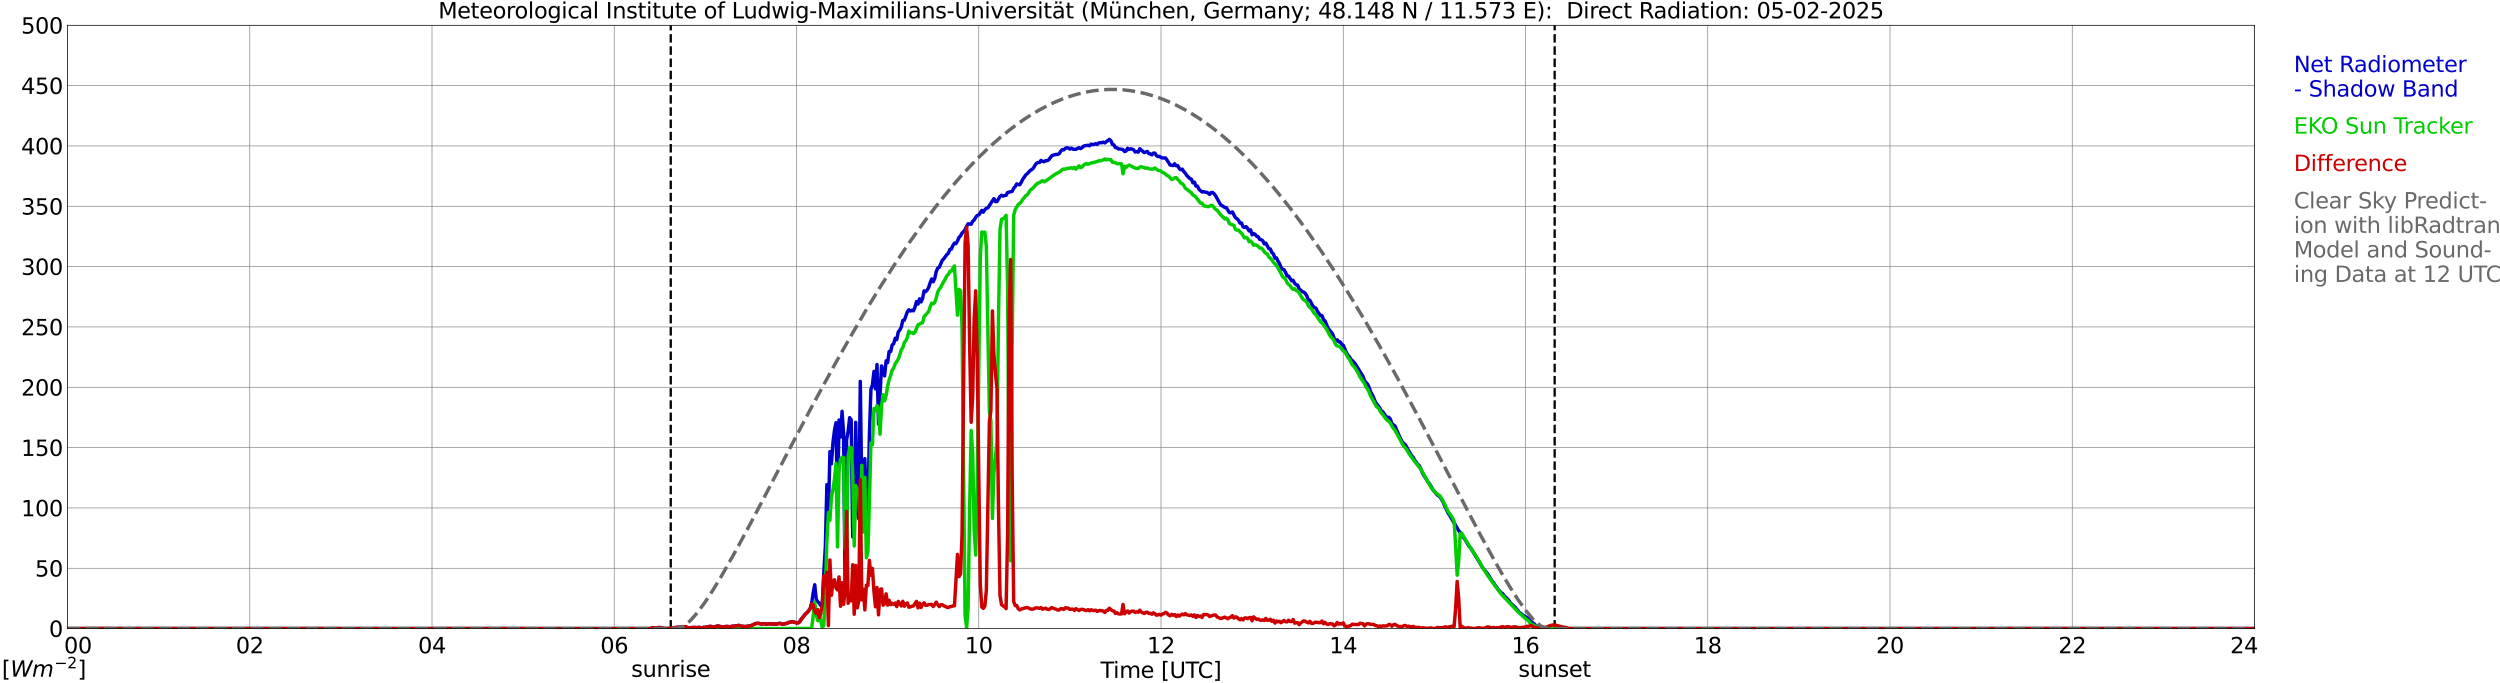 <?xml version="1.0" encoding="utf-8" standalone="no"?>
<!DOCTYPE svg PUBLIC "-//W3C//DTD SVG 1.1//EN"
  "http://www.w3.org/Graphics/SVG/1.1/DTD/svg11.dtd">
<svg xmlns:xlink="http://www.w3.org/1999/xlink" width="1085.4pt" height="296.64pt" viewBox="0 0 1085.4 296.64" xmlns="http://www.w3.org/2000/svg" version="1.1">
 <defs>
  <style type="text/css">*{stroke-linejoin: round; stroke-linecap: butt}</style>
 </defs>
 <g id="figure_1">
  <g id="patch_1">
   <path d="M 0 296.64 
L 1085.4 296.64 
L 1085.4 0 
L 0 0 
z
" style="fill: #ffffff"/>
  </g>
  <g id="axes_1">
   <g id="patch_2">
    <path d="M 29.306 272.909 
L 978.814 272.909 
L 978.814 10.976 
L 29.306 10.976 
z
" style="fill: #ffffff"/>
   </g>
   <g id="patch_3">
    <path d="M 978.814 272.909 
L 978.814 272.909 
L 978.814 10.976 
L 978.814 10.976 
z
" clip-path="url(#p6fa48236e3)" style="fill: #d3d3d3; opacity: 0.25; stroke: #d3d3d3; stroke-linejoin: miter"/>
   </g>
   <g id="matplotlib.axis_1">
    <g id="xtick_1">
     <g id="line2d_1">
      <path d="M 29.306 272.909 
L 29.306 10.976 
" clip-path="url(#p6fa48236e3)" style="fill: none; stroke: #808080; stroke-width: 0.3; stroke-linecap: square"/>
     </g>
     <g id="line2d_2"/>
     <g id="text_1">
      <!--    00 -->
      <g transform="translate(18.733 283.627) scale(0.095 -0.095)">
       <defs>
        <path id="DejaVuSans-20" transform="scale(0.016)"/>
        <path id="DejaVuSans-30" d="M 2034 4250 
Q 1547 4250 1301 3770 
Q 1056 3291 1056 2328 
Q 1056 1369 1301 889 
Q 1547 409 2034 409 
Q 2525 409 2770 889 
Q 3016 1369 3016 2328 
Q 3016 3291 2770 3770 
Q 2525 4250 2034 4250 
z
M 2034 4750 
Q 2819 4750 3233 4129 
Q 3647 3509 3647 2328 
Q 3647 1150 3233 529 
Q 2819 -91 2034 -91 
Q 1250 -91 836 529 
Q 422 1150 422 2328 
Q 422 3509 836 4129 
Q 1250 4750 2034 4750 
z
" transform="scale(0.016)"/>
       </defs>
       <use xlink:href="#DejaVuSans-20"/>
       <use xlink:href="#DejaVuSans-20" transform="translate(31.787 0)"/>
       <use xlink:href="#DejaVuSans-20" transform="translate(63.574 0)"/>
       <use xlink:href="#DejaVuSans-30" transform="translate(95.361 0)"/>
       <use xlink:href="#DejaVuSans-30" transform="translate(158.984 0)"/>
      </g>
     </g>
    </g>
    <g id="xtick_2">
     <g id="line2d_3">
      <path d="M 108.431 272.909 
L 108.431 10.976 
" clip-path="url(#p6fa48236e3)" style="fill: none; stroke: #808080; stroke-width: 0.3; stroke-linecap: square"/>
     </g>
     <g id="line2d_4"/>
     <g id="text_2">
      <!-- 02 -->
      <g transform="translate(102.387 283.627) scale(0.095 -0.095)">
       <defs>
        <path id="DejaVuSans-32" d="M 1228 531 
L 3431 531 
L 3431 0 
L 469 0 
L 469 531 
Q 828 903 1448 1529 
Q 2069 2156 2228 2338 
Q 2531 2678 2651 2914 
Q 2772 3150 2772 3378 
Q 2772 3750 2511 3984 
Q 2250 4219 1831 4219 
Q 1534 4219 1204 4116 
Q 875 4013 500 3803 
L 500 4441 
Q 881 4594 1212 4672 
Q 1544 4750 1819 4750 
Q 2544 4750 2975 4387 
Q 3406 4025 3406 3419 
Q 3406 3131 3298 2873 
Q 3191 2616 2906 2266 
Q 2828 2175 2409 1742 
Q 1991 1309 1228 531 
z
" transform="scale(0.016)"/>
       </defs>
       <use xlink:href="#DejaVuSans-30"/>
       <use xlink:href="#DejaVuSans-32" transform="translate(63.623 0)"/>
      </g>
     </g>
    </g>
    <g id="xtick_3">
     <g id="line2d_5">
      <path d="M 187.557 272.909 
L 187.557 10.976 
" clip-path="url(#p6fa48236e3)" style="fill: none; stroke: #808080; stroke-width: 0.3; stroke-linecap: square"/>
     </g>
     <g id="line2d_6"/>
     <g id="text_3">
      <!-- 04 -->
      <g transform="translate(181.513 283.627) scale(0.095 -0.095)">
       <defs>
        <path id="DejaVuSans-34" d="M 2419 4116 
L 825 1625 
L 2419 1625 
L 2419 4116 
z
M 2253 4666 
L 3047 4666 
L 3047 1625 
L 3713 1625 
L 3713 1100 
L 3047 1100 
L 3047 0 
L 2419 0 
L 2419 1100 
L 313 1100 
L 313 1709 
L 2253 4666 
z
" transform="scale(0.016)"/>
       </defs>
       <use xlink:href="#DejaVuSans-30"/>
       <use xlink:href="#DejaVuSans-34" transform="translate(63.623 0)"/>
      </g>
     </g>
    </g>
    <g id="xtick_4">
     <g id="line2d_7">
      <path d="M 266.683 272.909 
L 266.683 10.976 
" clip-path="url(#p6fa48236e3)" style="fill: none; stroke: #808080; stroke-width: 0.3; stroke-linecap: square"/>
     </g>
     <g id="line2d_8"/>
     <g id="text_4">
      <!-- 06 -->
      <g transform="translate(260.638 283.627) scale(0.095 -0.095)">
       <defs>
        <path id="DejaVuSans-36" d="M 2113 2584 
Q 1688 2584 1439 2293 
Q 1191 2003 1191 1497 
Q 1191 994 1439 701 
Q 1688 409 2113 409 
Q 2538 409 2786 701 
Q 3034 994 3034 1497 
Q 3034 2003 2786 2293 
Q 2538 2584 2113 2584 
z
M 3366 4563 
L 3366 3988 
Q 3128 4100 2886 4159 
Q 2644 4219 2406 4219 
Q 1781 4219 1451 3797 
Q 1122 3375 1075 2522 
Q 1259 2794 1537 2939 
Q 1816 3084 2150 3084 
Q 2853 3084 3261 2657 
Q 3669 2231 3669 1497 
Q 3669 778 3244 343 
Q 2819 -91 2113 -91 
Q 1303 -91 875 529 
Q 447 1150 447 2328 
Q 447 3434 972 4092 
Q 1497 4750 2381 4750 
Q 2619 4750 2861 4703 
Q 3103 4656 3366 4563 
z
" transform="scale(0.016)"/>
       </defs>
       <use xlink:href="#DejaVuSans-30"/>
       <use xlink:href="#DejaVuSans-36" transform="translate(63.623 0)"/>
      </g>
     </g>
    </g>
    <g id="xtick_5">
     <g id="line2d_9">
      <path d="M 345.808 272.909 
L 345.808 10.976 
" clip-path="url(#p6fa48236e3)" style="fill: none; stroke: #808080; stroke-width: 0.3; stroke-linecap: square"/>
     </g>
     <g id="line2d_10"/>
     <g id="text_5">
      <!-- 08 -->
      <g transform="translate(339.764 283.627) scale(0.095 -0.095)">
       <defs>
        <path id="DejaVuSans-38" d="M 2034 2216 
Q 1584 2216 1326 1975 
Q 1069 1734 1069 1313 
Q 1069 891 1326 650 
Q 1584 409 2034 409 
Q 2484 409 2743 651 
Q 3003 894 3003 1313 
Q 3003 1734 2745 1975 
Q 2488 2216 2034 2216 
z
M 1403 2484 
Q 997 2584 770 2862 
Q 544 3141 544 3541 
Q 544 4100 942 4425 
Q 1341 4750 2034 4750 
Q 2731 4750 3128 4425 
Q 3525 4100 3525 3541 
Q 3525 3141 3298 2862 
Q 3072 2584 2669 2484 
Q 3125 2378 3379 2068 
Q 3634 1759 3634 1313 
Q 3634 634 3220 271 
Q 2806 -91 2034 -91 
Q 1263 -91 848 271 
Q 434 634 434 1313 
Q 434 1759 690 2068 
Q 947 2378 1403 2484 
z
M 1172 3481 
Q 1172 3119 1398 2916 
Q 1625 2713 2034 2713 
Q 2441 2713 2670 2916 
Q 2900 3119 2900 3481 
Q 2900 3844 2670 4047 
Q 2441 4250 2034 4250 
Q 1625 4250 1398 4047 
Q 1172 3844 1172 3481 
z
" transform="scale(0.016)"/>
       </defs>
       <use xlink:href="#DejaVuSans-30"/>
       <use xlink:href="#DejaVuSans-38" transform="translate(63.623 0)"/>
      </g>
     </g>
    </g>
    <g id="xtick_6">
     <g id="line2d_11">
      <path d="M 424.934 272.909 
L 424.934 10.976 
" clip-path="url(#p6fa48236e3)" style="fill: none; stroke: #808080; stroke-width: 0.3; stroke-linecap: square"/>
     </g>
     <g id="line2d_12"/>
     <g id="text_6">
      <!-- 10 -->
      <g transform="translate(418.89 283.627) scale(0.095 -0.095)">
       <defs>
        <path id="DejaVuSans-31" d="M 794 531 
L 1825 531 
L 1825 4091 
L 703 3866 
L 703 4441 
L 1819 4666 
L 2450 4666 
L 2450 531 
L 3481 531 
L 3481 0 
L 794 0 
L 794 531 
z
" transform="scale(0.016)"/>
       </defs>
       <use xlink:href="#DejaVuSans-31"/>
       <use xlink:href="#DejaVuSans-30" transform="translate(63.623 0)"/>
      </g>
     </g>
    </g>
    <g id="xtick_7">
     <g id="line2d_13">
      <path d="M 504.06 272.909 
L 504.06 10.976 
" clip-path="url(#p6fa48236e3)" style="fill: none; stroke: #808080; stroke-width: 0.3; stroke-linecap: square"/>
     </g>
     <g id="line2d_14"/>
     <g id="text_7">
      <!-- 12 -->
      <g transform="translate(498.015 283.627) scale(0.095 -0.095)">
       <use xlink:href="#DejaVuSans-31"/>
       <use xlink:href="#DejaVuSans-32" transform="translate(63.623 0)"/>
      </g>
     </g>
    </g>
    <g id="xtick_8">
     <g id="line2d_15">
      <path d="M 583.185 272.909 
L 583.185 10.976 
" clip-path="url(#p6fa48236e3)" style="fill: none; stroke: #808080; stroke-width: 0.3; stroke-linecap: square"/>
     </g>
     <g id="line2d_16"/>
     <g id="text_8">
      <!-- 14 -->
      <g transform="translate(577.141 283.627) scale(0.095 -0.095)">
       <use xlink:href="#DejaVuSans-31"/>
       <use xlink:href="#DejaVuSans-34" transform="translate(63.623 0)"/>
      </g>
     </g>
    </g>
    <g id="xtick_9">
     <g id="line2d_17">
      <path d="M 662.311 272.909 
L 662.311 10.976 
" clip-path="url(#p6fa48236e3)" style="fill: none; stroke: #808080; stroke-width: 0.3; stroke-linecap: square"/>
     </g>
     <g id="line2d_18"/>
     <g id="text_9">
      <!-- 16 -->
      <g transform="translate(656.267 283.627) scale(0.095 -0.095)">
       <use xlink:href="#DejaVuSans-31"/>
       <use xlink:href="#DejaVuSans-36" transform="translate(63.623 0)"/>
      </g>
     </g>
    </g>
    <g id="xtick_10">
     <g id="line2d_19">
      <path d="M 741.437 272.909 
L 741.437 10.976 
" clip-path="url(#p6fa48236e3)" style="fill: none; stroke: #808080; stroke-width: 0.3; stroke-linecap: square"/>
     </g>
     <g id="line2d_20"/>
     <g id="text_10">
      <!-- 18 -->
      <g transform="translate(735.392 283.627) scale(0.095 -0.095)">
       <use xlink:href="#DejaVuSans-31"/>
       <use xlink:href="#DejaVuSans-38" transform="translate(63.623 0)"/>
      </g>
     </g>
    </g>
    <g id="xtick_11">
     <g id="line2d_21">
      <path d="M 820.562 272.909 
L 820.562 10.976 
" clip-path="url(#p6fa48236e3)" style="fill: none; stroke: #808080; stroke-width: 0.3; stroke-linecap: square"/>
     </g>
     <g id="line2d_22"/>
     <g id="text_11">
      <!-- 20 -->
      <g transform="translate(814.518 283.627) scale(0.095 -0.095)">
       <use xlink:href="#DejaVuSans-32"/>
       <use xlink:href="#DejaVuSans-30" transform="translate(63.623 0)"/>
      </g>
     </g>
    </g>
    <g id="xtick_12">
     <g id="line2d_23">
      <path d="M 899.688 272.909 
L 899.688 10.976 
" clip-path="url(#p6fa48236e3)" style="fill: none; stroke: #808080; stroke-width: 0.3; stroke-linecap: square"/>
     </g>
     <g id="line2d_24"/>
     <g id="text_12">
      <!-- 22 -->
      <g transform="translate(893.644 283.627) scale(0.095 -0.095)">
       <use xlink:href="#DejaVuSans-32"/>
       <use xlink:href="#DejaVuSans-32" transform="translate(63.623 0)"/>
      </g>
     </g>
    </g>
    <g id="xtick_13">
     <g id="line2d_25">
      <path d="M 978.814 272.909 
L 978.814 10.976 
" clip-path="url(#p6fa48236e3)" style="fill: none; stroke: #808080; stroke-width: 0.3; stroke-linecap: square"/>
     </g>
     <g id="line2d_26"/>
     <g id="text_13">
      <!-- 24    -->
      <g transform="translate(968.241 283.627) scale(0.095 -0.095)">
       <use xlink:href="#DejaVuSans-32"/>
       <use xlink:href="#DejaVuSans-34" transform="translate(63.623 0)"/>
       <use xlink:href="#DejaVuSans-20" transform="translate(127.246 0)"/>
       <use xlink:href="#DejaVuSans-20" transform="translate(159.033 0)"/>
       <use xlink:href="#DejaVuSans-20" transform="translate(190.82 0)"/>
      </g>
     </g>
    </g>
    <g id="text_14">
     <!-- Time [UTC] -->
     <g transform="translate(477.806 294.322) scale(0.095 -0.095)">
      <defs>
       <path id="DejaVuSans-54" d="M -19 4666 
L 3928 4666 
L 3928 4134 
L 2272 4134 
L 2272 0 
L 1638 0 
L 1638 4134 
L -19 4134 
L -19 4666 
z
" transform="scale(0.016)"/>
       <path id="DejaVuSans-69" d="M 603 3500 
L 1178 3500 
L 1178 0 
L 603 0 
L 603 3500 
z
M 603 4863 
L 1178 4863 
L 1178 4134 
L 603 4134 
L 603 4863 
z
" transform="scale(0.016)"/>
       <path id="DejaVuSans-6d" d="M 3328 2828 
Q 3544 3216 3844 3400 
Q 4144 3584 4550 3584 
Q 5097 3584 5394 3201 
Q 5691 2819 5691 2113 
L 5691 0 
L 5113 0 
L 5113 2094 
Q 5113 2597 4934 2840 
Q 4756 3084 4391 3084 
Q 3944 3084 3684 2787 
Q 3425 2491 3425 1978 
L 3425 0 
L 2847 0 
L 2847 2094 
Q 2847 2600 2669 2842 
Q 2491 3084 2119 3084 
Q 1678 3084 1418 2786 
Q 1159 2488 1159 1978 
L 1159 0 
L 581 0 
L 581 3500 
L 1159 3500 
L 1159 2956 
Q 1356 3278 1631 3431 
Q 1906 3584 2284 3584 
Q 2666 3584 2933 3390 
Q 3200 3197 3328 2828 
z
" transform="scale(0.016)"/>
       <path id="DejaVuSans-65" d="M 3597 1894 
L 3597 1613 
L 953 1613 
Q 991 1019 1311 708 
Q 1631 397 2203 397 
Q 2534 397 2845 478 
Q 3156 559 3463 722 
L 3463 178 
Q 3153 47 2828 -22 
Q 2503 -91 2169 -91 
Q 1331 -91 842 396 
Q 353 884 353 1716 
Q 353 2575 817 3079 
Q 1281 3584 2069 3584 
Q 2775 3584 3186 3129 
Q 3597 2675 3597 1894 
z
M 3022 2063 
Q 3016 2534 2758 2815 
Q 2500 3097 2075 3097 
Q 1594 3097 1305 2825 
Q 1016 2553 972 2059 
L 3022 2063 
z
" transform="scale(0.016)"/>
       <path id="DejaVuSans-5b" d="M 550 4863 
L 1875 4863 
L 1875 4416 
L 1125 4416 
L 1125 -397 
L 1875 -397 
L 1875 -844 
L 550 -844 
L 550 4863 
z
" transform="scale(0.016)"/>
       <path id="DejaVuSans-55" d="M 556 4666 
L 1191 4666 
L 1191 1831 
Q 1191 1081 1462 751 
Q 1734 422 2344 422 
Q 2950 422 3222 751 
Q 3494 1081 3494 1831 
L 3494 4666 
L 4128 4666 
L 4128 1753 
Q 4128 841 3676 375 
Q 3225 -91 2344 -91 
Q 1459 -91 1007 375 
Q 556 841 556 1753 
L 556 4666 
z
" transform="scale(0.016)"/>
       <path id="DejaVuSans-43" d="M 4122 4306 
L 4122 3641 
Q 3803 3938 3442 4084 
Q 3081 4231 2675 4231 
Q 1875 4231 1450 3742 
Q 1025 3253 1025 2328 
Q 1025 1406 1450 917 
Q 1875 428 2675 428 
Q 3081 428 3442 575 
Q 3803 722 4122 1019 
L 4122 359 
Q 3791 134 3420 21 
Q 3050 -91 2638 -91 
Q 1578 -91 968 557 
Q 359 1206 359 2328 
Q 359 3453 968 4101 
Q 1578 4750 2638 4750 
Q 3056 4750 3426 4639 
Q 3797 4528 4122 4306 
z
" transform="scale(0.016)"/>
       <path id="DejaVuSans-5d" d="M 1947 4863 
L 1947 -844 
L 622 -844 
L 622 -397 
L 1369 -397 
L 1369 4416 
L 622 4416 
L 622 4863 
L 1947 4863 
z
" transform="scale(0.016)"/>
      </defs>
      <use xlink:href="#DejaVuSans-54"/>
      <use xlink:href="#DejaVuSans-69" transform="translate(57.959 0)"/>
      <use xlink:href="#DejaVuSans-6d" transform="translate(85.742 0)"/>
      <use xlink:href="#DejaVuSans-65" transform="translate(183.154 0)"/>
      <use xlink:href="#DejaVuSans-20" transform="translate(244.678 0)"/>
      <use xlink:href="#DejaVuSans-5b" transform="translate(276.465 0)"/>
      <use xlink:href="#DejaVuSans-55" transform="translate(315.479 0)"/>
      <use xlink:href="#DejaVuSans-54" transform="translate(388.672 0)"/>
      <use xlink:href="#DejaVuSans-43" transform="translate(443.881 0)"/>
      <use xlink:href="#DejaVuSans-5d" transform="translate(513.705 0)"/>
     </g>
    </g>
   </g>
   <g id="matplotlib.axis_2">
    <g id="ytick_1">
     <g id="line2d_27">
      <path d="M 29.306 272.909 
L 978.814 272.909 
" clip-path="url(#p6fa48236e3)" style="fill: none; stroke: #808080; stroke-width: 0.3; stroke-linecap: square"/>
     </g>
     <g id="line2d_28"/>
     <g id="text_15">
      <!-- 0 -->
      <g transform="translate(21.261 276.518) scale(0.095 -0.095)">
       <use xlink:href="#DejaVuSans-30"/>
      </g>
     </g>
    </g>
    <g id="ytick_2">
     <g id="line2d_29">
      <path d="M 29.306 246.715 
L 978.814 246.715 
" clip-path="url(#p6fa48236e3)" style="fill: none; stroke: #808080; stroke-width: 0.3; stroke-linecap: square"/>
     </g>
     <g id="line2d_30"/>
     <g id="text_16">
      <!-- 50 -->
      <g transform="translate(15.217 250.325) scale(0.095 -0.095)">
       <defs>
        <path id="DejaVuSans-35" d="M 691 4666 
L 3169 4666 
L 3169 4134 
L 1269 4134 
L 1269 2991 
Q 1406 3038 1543 3061 
Q 1681 3084 1819 3084 
Q 2600 3084 3056 2656 
Q 3513 2228 3513 1497 
Q 3513 744 3044 326 
Q 2575 -91 1722 -91 
Q 1428 -91 1123 -41 
Q 819 9 494 109 
L 494 744 
Q 775 591 1075 516 
Q 1375 441 1709 441 
Q 2250 441 2565 725 
Q 2881 1009 2881 1497 
Q 2881 1984 2565 2268 
Q 2250 2553 1709 2553 
Q 1456 2553 1204 2497 
Q 953 2441 691 2322 
L 691 4666 
z
" transform="scale(0.016)"/>
       </defs>
       <use xlink:href="#DejaVuSans-35"/>
       <use xlink:href="#DejaVuSans-30" transform="translate(63.623 0)"/>
      </g>
     </g>
    </g>
    <g id="ytick_3">
     <g id="line2d_31">
      <path d="M 29.306 220.522 
L 978.814 220.522 
" clip-path="url(#p6fa48236e3)" style="fill: none; stroke: #808080; stroke-width: 0.3; stroke-linecap: square"/>
     </g>
     <g id="line2d_32"/>
     <g id="text_17">
      <!-- 100 -->
      <g transform="translate(9.173 224.131) scale(0.095 -0.095)">
       <use xlink:href="#DejaVuSans-31"/>
       <use xlink:href="#DejaVuSans-30" transform="translate(63.623 0)"/>
       <use xlink:href="#DejaVuSans-30" transform="translate(127.246 0)"/>
      </g>
     </g>
    </g>
    <g id="ytick_4">
     <g id="line2d_33">
      <path d="M 29.306 194.329 
L 978.814 194.329 
" clip-path="url(#p6fa48236e3)" style="fill: none; stroke: #808080; stroke-width: 0.3; stroke-linecap: square"/>
     </g>
     <g id="line2d_34"/>
     <g id="text_18">
      <!-- 150 -->
      <g transform="translate(9.173 197.938) scale(0.095 -0.095)">
       <use xlink:href="#DejaVuSans-31"/>
       <use xlink:href="#DejaVuSans-35" transform="translate(63.623 0)"/>
       <use xlink:href="#DejaVuSans-30" transform="translate(127.246 0)"/>
      </g>
     </g>
    </g>
    <g id="ytick_5">
     <g id="line2d_35">
      <path d="M 29.306 168.136 
L 978.814 168.136 
" clip-path="url(#p6fa48236e3)" style="fill: none; stroke: #808080; stroke-width: 0.3; stroke-linecap: square"/>
     </g>
     <g id="line2d_36"/>
     <g id="text_19">
      <!-- 200 -->
      <g transform="translate(9.173 171.745) scale(0.095 -0.095)">
       <use xlink:href="#DejaVuSans-32"/>
       <use xlink:href="#DejaVuSans-30" transform="translate(63.623 0)"/>
       <use xlink:href="#DejaVuSans-30" transform="translate(127.246 0)"/>
      </g>
     </g>
    </g>
    <g id="ytick_6">
     <g id="line2d_37">
      <path d="M 29.306 141.942 
L 978.814 141.942 
" clip-path="url(#p6fa48236e3)" style="fill: none; stroke: #808080; stroke-width: 0.3; stroke-linecap: square"/>
     </g>
     <g id="line2d_38"/>
     <g id="text_20">
      <!-- 250 -->
      <g transform="translate(9.173 145.551) scale(0.095 -0.095)">
       <use xlink:href="#DejaVuSans-32"/>
       <use xlink:href="#DejaVuSans-35" transform="translate(63.623 0)"/>
       <use xlink:href="#DejaVuSans-30" transform="translate(127.246 0)"/>
      </g>
     </g>
    </g>
    <g id="ytick_7">
     <g id="line2d_39">
      <path d="M 29.306 115.749 
L 978.814 115.749 
" clip-path="url(#p6fa48236e3)" style="fill: none; stroke: #808080; stroke-width: 0.3; stroke-linecap: square"/>
     </g>
     <g id="line2d_40"/>
     <g id="text_21">
      <!-- 300 -->
      <g transform="translate(9.173 119.358) scale(0.095 -0.095)">
       <defs>
        <path id="DejaVuSans-33" d="M 2597 2516 
Q 3050 2419 3304 2112 
Q 3559 1806 3559 1356 
Q 3559 666 3084 287 
Q 2609 -91 1734 -91 
Q 1441 -91 1130 -33 
Q 819 25 488 141 
L 488 750 
Q 750 597 1062 519 
Q 1375 441 1716 441 
Q 2309 441 2620 675 
Q 2931 909 2931 1356 
Q 2931 1769 2642 2001 
Q 2353 2234 1838 2234 
L 1294 2234 
L 1294 2753 
L 1863 2753 
Q 2328 2753 2575 2939 
Q 2822 3125 2822 3475 
Q 2822 3834 2567 4026 
Q 2313 4219 1838 4219 
Q 1578 4219 1281 4162 
Q 984 4106 628 3988 
L 628 4550 
Q 988 4650 1302 4700 
Q 1616 4750 1894 4750 
Q 2613 4750 3031 4423 
Q 3450 4097 3450 3541 
Q 3450 3153 3228 2886 
Q 3006 2619 2597 2516 
z
" transform="scale(0.016)"/>
       </defs>
       <use xlink:href="#DejaVuSans-33"/>
       <use xlink:href="#DejaVuSans-30" transform="translate(63.623 0)"/>
       <use xlink:href="#DejaVuSans-30" transform="translate(127.246 0)"/>
      </g>
     </g>
    </g>
    <g id="ytick_8">
     <g id="line2d_41">
      <path d="M 29.306 89.556 
L 978.814 89.556 
" clip-path="url(#p6fa48236e3)" style="fill: none; stroke: #808080; stroke-width: 0.3; stroke-linecap: square"/>
     </g>
     <g id="line2d_42"/>
     <g id="text_22">
      <!-- 350 -->
      <g transform="translate(9.173 93.165) scale(0.095 -0.095)">
       <use xlink:href="#DejaVuSans-33"/>
       <use xlink:href="#DejaVuSans-35" transform="translate(63.623 0)"/>
       <use xlink:href="#DejaVuSans-30" transform="translate(127.246 0)"/>
      </g>
     </g>
    </g>
    <g id="ytick_9">
     <g id="line2d_43">
      <path d="M 29.306 63.362 
L 978.814 63.362 
" clip-path="url(#p6fa48236e3)" style="fill: none; stroke: #808080; stroke-width: 0.3; stroke-linecap: square"/>
     </g>
     <g id="line2d_44"/>
     <g id="text_23">
      <!-- 400 -->
      <g transform="translate(9.173 66.972) scale(0.095 -0.095)">
       <use xlink:href="#DejaVuSans-34"/>
       <use xlink:href="#DejaVuSans-30" transform="translate(63.623 0)"/>
       <use xlink:href="#DejaVuSans-30" transform="translate(127.246 0)"/>
      </g>
     </g>
    </g>
    <g id="ytick_10">
     <g id="line2d_45">
      <path d="M 29.306 37.169 
L 978.814 37.169 
" clip-path="url(#p6fa48236e3)" style="fill: none; stroke: #808080; stroke-width: 0.3; stroke-linecap: square"/>
     </g>
     <g id="line2d_46"/>
     <g id="text_24">
      <!-- 450 -->
      <g transform="translate(9.173 40.778) scale(0.095 -0.095)">
       <use xlink:href="#DejaVuSans-34"/>
       <use xlink:href="#DejaVuSans-35" transform="translate(63.623 0)"/>
       <use xlink:href="#DejaVuSans-30" transform="translate(127.246 0)"/>
      </g>
     </g>
    </g>
    <g id="ytick_11">
     <g id="line2d_47">
      <path d="M 29.306 10.976 
L 978.814 10.976 
" clip-path="url(#p6fa48236e3)" style="fill: none; stroke: #808080; stroke-width: 0.3; stroke-linecap: square"/>
     </g>
     <g id="line2d_48"/>
     <g id="text_25">
      <!-- 500 -->
      <g transform="translate(9.173 14.585) scale(0.095 -0.095)">
       <use xlink:href="#DejaVuSans-35"/>
       <use xlink:href="#DejaVuSans-30" transform="translate(63.623 0)"/>
       <use xlink:href="#DejaVuSans-30" transform="translate(127.246 0)"/>
      </g>
     </g>
    </g>
   </g>
   <g id="line2d_49">
    <path d="M 291.212 272.909 
L 291.212 10.976 
" clip-path="url(#p6fa48236e3)" style="fill: none; stroke-dasharray: 3.7,1.6; stroke-dashoffset: 0; stroke: #000000"/>
   </g>
   <g id="line2d_50">
    <path d="M 674.971 272.909 
L 674.971 10.976 
" clip-path="url(#p6fa48236e3)" style="fill: none; stroke-dasharray: 3.7,1.6; stroke-dashoffset: 0; stroke: #000000"/>
   </g>
   <g id="line2d_51">
    <path d="M 29.306 272.909 
L 282.508 272.909 
L 283.167 272.547 
L 285.145 272.647 
L 285.805 272.484 
L 286.464 272.464 
L 289.102 272.925 
L 291.739 272.746 
L 294.377 272.296 
L 295.036 272.374 
L 295.696 272.228 
L 296.355 272.312 
L 297.674 272.039 
L 298.333 272.443 
L 298.992 272.605 
L 300.971 272.406 
L 302.949 272.495 
L 303.608 272.333 
L 304.267 272.574 
L 304.927 272.589 
L 305.586 272.343 
L 306.246 272.38 
L 308.224 271.945 
L 308.883 272.023 
L 309.543 272.223 
L 310.202 272.181 
L 311.521 271.793 
L 312.18 271.856 
L 313.499 272.243 
L 315.477 271.971 
L 316.796 272.092 
L 317.455 272.034 
L 318.114 271.851 
L 318.774 271.877 
L 320.752 271.526 
L 321.411 271.688 
L 322.071 271.971 
L 322.73 271.924 
L 323.39 272.039 
L 324.708 271.887 
L 325.368 271.741 
L 326.027 271.735 
L 326.686 271.316 
L 327.346 271.101 
L 328.005 270.698 
L 329.324 270.64 
L 330.643 270.929 
L 331.961 270.74 
L 332.621 270.96 
L 333.28 270.96 
L 333.94 270.777 
L 334.599 270.897 
L 337.236 270.934 
L 337.896 270.724 
L 338.555 270.635 
L 339.874 271.018 
L 341.193 270.709 
L 341.852 270.551 
L 342.512 270.221 
L 343.171 270.153 
L 343.83 269.86 
L 345.149 270.211 
L 345.808 270.415 
L 346.468 270.426 
L 347.127 270.017 
L 347.787 268.954 
L 349.765 266.465 
L 350.424 265.931 
L 351.083 265.197 
L 351.743 264.26 
L 352.402 261.75 
L 353.062 257.392 
L 353.721 253.882 
L 354.38 260.221 
L 355.04 261.279 
L 355.699 261.819 
L 356.359 262.908 
L 357.018 262.101 
L 357.677 248.444 
L 358.337 237.328 
L 358.996 210.406 
L 359.655 223.775 
L 360.315 196.089 
L 360.974 201.38 
L 361.634 192.165 
L 362.293 186.879 
L 362.952 183.537 
L 363.612 220.622 
L 364.271 182.364 
L 364.93 189.74 
L 365.59 178.597 
L 366.249 188.126 
L 366.909 254.359 
L 367.568 190.85 
L 368.227 187.236 
L 368.887 181.327 
L 369.546 182.254 
L 370.206 233.111 
L 370.865 230.821 
L 371.524 183.375 
L 372.184 221.182 
L 372.843 225.258 
L 373.502 165.605 
L 374.162 214.508 
L 374.821 213.869 
L 375.481 199.138 
L 376.14 223.372 
L 376.799 220.988 
L 377.459 188.671 
L 378.118 169.152 
L 378.777 167.02 
L 379.437 161.241 
L 380.096 168.843 
L 380.756 158.282 
L 381.415 184.129 
L 382.734 158.874 
L 384.053 163.19 
L 384.712 156.668 
L 385.371 157.417 
L 386.031 152.592 
L 386.69 152.619 
L 387.349 149.774 
L 388.009 149.229 
L 388.668 146.861 
L 389.328 147.469 
L 389.987 144.106 
L 390.646 143.32 
L 391.306 142.005 
L 391.965 139.113 
L 392.624 139.014 
L 393.943 135.331 
L 394.603 134.498 
L 395.262 135.048 
L 395.921 134.702 
L 396.581 134.949 
L 397.24 133.408 
L 397.899 130.941 
L 398.559 132.015 
L 399.218 129.726 
L 399.878 131.082 
L 400.537 129.642 
L 401.196 126.279 
L 401.856 126.645 
L 402.515 125.959 
L 403.175 124.822 
L 403.834 122.758 
L 404.493 121.119 
L 405.153 122.313 
L 405.812 120.956 
L 406.471 117.923 
L 407.131 116.419 
L 407.79 116.021 
L 409.109 113.004 
L 409.768 112.333 
L 411.087 110.51 
L 411.746 109.965 
L 412.406 108.284 
L 413.065 108.142 
L 413.725 106.545 
L 414.384 105.554 
L 415.043 105.78 
L 415.703 104.617 
L 416.362 103.061 
L 417.022 102.417 
L 417.681 101.159 
L 418.34 100.552 
L 419 99.719 
L 419.659 98.262 
L 420.318 97.162 
L 421.637 97.366 
L 422.297 96.073 
L 422.956 95.507 
L 423.615 94.328 
L 424.275 93.542 
L 424.934 93.317 
L 425.593 92.447 
L 426.253 91.352 
L 426.912 92.102 
L 427.572 91.049 
L 428.231 90.441 
L 428.89 90.258 
L 430.869 87.198 
L 431.528 86.25 
L 432.187 87.544 
L 432.847 87.502 
L 434.165 85.276 
L 434.825 84.809 
L 435.484 85.129 
L 436.144 84.893 
L 436.803 84.809 
L 437.462 83.573 
L 438.781 83.248 
L 439.44 83.086 
L 440.1 81.75 
L 440.759 81.022 
L 441.419 79.848 
L 442.078 80.147 
L 442.737 80.194 
L 443.397 79.12 
L 444.056 77.821 
L 445.375 75.919 
L 446.034 75.39 
L 447.353 73.939 
L 448.012 73.635 
L 448.672 72.949 
L 449.331 71.786 
L 449.991 70.901 
L 450.65 70.534 
L 451.309 70.555 
L 451.969 69.628 
L 452.628 70.047 
L 453.287 70.209 
L 453.947 69.764 
L 454.606 69.764 
L 455.266 69.439 
L 456.584 67.7 
L 457.244 67.359 
L 458.563 67.035 
L 459.222 67.05 
L 459.881 66.689 
L 460.541 65.641 
L 461.2 64.95 
L 461.859 65.075 
L 462.519 64.426 
L 463.178 64.138 
L 463.838 64.263 
L 464.497 64.724 
L 465.156 64.326 
L 465.816 64.73 
L 466.475 64.85 
L 467.134 64.792 
L 468.453 64.143 
L 469.113 64.51 
L 469.772 64.143 
L 470.431 63.457 
L 471.091 63.252 
L 472.409 63.09 
L 473.069 63.294 
L 473.728 62.582 
L 474.388 62.765 
L 475.047 62.702 
L 475.706 62.356 
L 476.366 62.687 
L 477.025 62.037 
L 477.685 61.937 
L 478.344 61.974 
L 479.003 61.712 
L 479.663 62.037 
L 481.641 60.518 
L 482.3 61.083 
L 482.96 62.702 
L 483.619 62.907 
L 484.278 64.064 
L 484.938 64.185 
L 485.597 64.672 
L 486.916 64.772 
L 487.575 64.997 
L 488.235 65.783 
L 488.894 65.563 
L 489.553 64.384 
L 490.213 64.913 
L 490.872 64.604 
L 491.532 64.73 
L 492.191 65.049 
L 492.85 65.987 
L 493.51 65.824 
L 494.169 66.05 
L 494.828 64.588 
L 496.147 65.725 
L 496.807 66.249 
L 498.125 65.762 
L 498.785 66.715 
L 499.444 66.799 
L 500.103 67.228 
L 500.763 66.479 
L 501.422 66.495 
L 502.082 67.574 
L 502.741 67.993 
L 503.4 67.873 
L 504.06 68.381 
L 504.719 68.585 
L 506.038 68.585 
L 507.357 70.529 
L 508.016 71.645 
L 509.335 71.886 
L 509.994 71.116 
L 510.654 71.964 
L 511.313 71.901 
L 511.972 73.138 
L 512.632 73.662 
L 513.291 73.436 
L 513.95 74.494 
L 514.61 75.181 
L 515.269 76.197 
L 516.588 77.533 
L 517.247 77.774 
L 517.907 79.372 
L 518.566 79.068 
L 519.226 80.791 
L 519.885 80.791 
L 520.544 82.169 
L 521.863 83.337 
L 522.522 83.175 
L 523.182 83.458 
L 523.841 83.463 
L 524.501 83.809 
L 525.16 84.375 
L 525.819 83.61 
L 526.479 83.604 
L 527.138 84.155 
L 527.797 85.066 
L 529.776 88.613 
L 530.435 89.257 
L 531.094 89.582 
L 531.754 90.09 
L 532.413 90.153 
L 533.732 92.274 
L 534.391 92.4 
L 535.051 91.992 
L 536.369 94.527 
L 537.029 94.951 
L 537.688 95.601 
L 538.348 96.858 
L 539.007 96.837 
L 539.666 98.461 
L 540.326 98.744 
L 540.985 98.393 
L 541.644 99.127 
L 542.304 100.258 
L 542.963 99.818 
L 543.623 101.945 
L 544.282 101.379 
L 544.941 101.788 
L 545.601 102.558 
L 546.26 102.778 
L 546.919 103.936 
L 547.579 104.098 
L 548.238 104.502 
L 548.898 105.858 
L 549.557 105.554 
L 550.876 107.928 
L 551.535 108.106 
L 552.195 109.672 
L 552.854 110.196 
L 553.513 112.077 
L 554.173 111.935 
L 554.832 113.355 
L 555.491 114.387 
L 556.151 116.084 
L 556.81 116.975 
L 557.47 117.043 
L 558.129 118.237 
L 558.788 119.798 
L 559.448 119.856 
L 560.766 121.92 
L 561.426 121.721 
L 562.085 123.02 
L 562.745 123.607 
L 563.404 123.827 
L 564.063 125.53 
L 564.723 125.954 
L 565.382 126.609 
L 566.042 126.808 
L 566.701 127.394 
L 567.36 128.453 
L 568.02 130.213 
L 568.679 130.354 
L 569.998 132.927 
L 570.657 133.518 
L 571.317 133.78 
L 571.976 135.158 
L 573.295 137.039 
L 573.954 137.002 
L 574.613 138.804 
L 575.273 139.328 
L 576.592 142.492 
L 578.57 145.007 
L 579.229 146.872 
L 579.889 147.93 
L 580.548 147.542 
L 581.207 148.391 
L 581.867 148.475 
L 582.526 149.512 
L 583.185 149.895 
L 584.504 152.996 
L 585.164 154.154 
L 585.823 154.882 
L 586.482 155.956 
L 587.801 157.25 
L 588.46 158.104 
L 590.439 161.289 
L 591.757 163.41 
L 592.417 165.317 
L 593.736 166.815 
L 594.395 168.13 
L 595.054 170.095 
L 595.714 171.253 
L 596.373 172.651 
L 597.032 174.333 
L 597.692 175.365 
L 598.351 176.135 
L 599.011 177.088 
L 599.67 178.361 
L 600.329 178.733 
L 601.648 180.614 
L 602.307 181.285 
L 602.967 181.169 
L 603.626 181.955 
L 604.286 183.92 
L 605.604 184.894 
L 607.582 189.436 
L 608.901 192.008 
L 610.22 193.208 
L 611.539 195.633 
L 612.858 197.849 
L 613.517 198.494 
L 614.176 199.756 
L 615.495 201.6 
L 616.154 202.145 
L 616.814 203.502 
L 617.473 205.126 
L 618.133 206.362 
L 619.451 208.327 
L 620.111 209.463 
L 620.77 210.275 
L 622.089 212.565 
L 624.067 214.959 
L 624.726 215.299 
L 625.386 216.054 
L 626.045 217.086 
L 626.705 218.327 
L 627.364 219.946 
L 628.023 221.224 
L 628.683 222.764 
L 629.342 223.676 
L 633.298 230.387 
L 633.958 231.193 
L 634.617 232.493 
L 635.936 234.075 
L 636.595 235.07 
L 637.255 236.306 
L 637.914 237.296 
L 638.573 237.967 
L 643.848 246.668 
L 645.827 249.041 
L 647.805 252.289 
L 648.464 252.96 
L 649.123 254.139 
L 649.783 254.888 
L 650.442 255.925 
L 651.761 257.329 
L 652.42 257.774 
L 653.08 258.806 
L 653.739 259.257 
L 655.058 260.677 
L 655.717 261.771 
L 657.695 263.521 
L 659.674 265.915 
L 660.992 266.89 
L 661.652 267.44 
L 662.97 268.053 
L 663.63 268.603 
L 664.289 269.336 
L 664.949 269.797 
L 665.608 270.63 
L 666.267 270.939 
L 667.586 273.15 
L 668.246 273.784 
L 669.564 273.014 
L 672.202 273.909 
L 673.521 274.339 
L 674.18 274.48 
L 674.839 274.323 
L 675.499 274.37 
L 678.136 273.668 
L 680.114 273.365 
L 680.774 273.061 
L 682.092 272.961 
L 684.071 272.909 
L 978.154 272.909 
L 978.154 272.909 
" clip-path="url(#p6fa48236e3)" style="fill: none; stroke: #0000cc; stroke-width: 1.5; stroke-linecap: square"/>
   </g>
   <g id="line2d_52">
    <path d="M 28.646 272.92 
L 196.788 272.92 
L 217.889 272.919 
L 268.002 272.911 
L 317.455 272.906 
L 351.743 272.857 
L 352.402 272.547 
L 353.062 267.518 
L 353.721 261.379 
L 354.38 266.801 
L 355.04 269.514 
L 355.699 266.522 
L 357.018 272.524 
L 357.677 271.36 
L 358.337 256.117 
L 358.996 234.82 
L 359.655 222.471 
L 360.315 225.887 
L 360.974 215.86 
L 361.634 212.596 
L 362.293 208.071 
L 362.952 201.193 
L 363.612 237.409 
L 364.271 204.788 
L 364.93 199.426 
L 365.59 198.498 
L 366.249 198.654 
L 366.909 237.893 
L 367.568 241.682 
L 368.227 198.211 
L 368.887 194.24 
L 369.546 194.286 
L 370.206 205.407 
L 370.865 237.046 
L 371.524 210.813 
L 372.184 212.2 
L 372.843 213.243 
L 373.502 230.237 
L 374.162 202.012 
L 374.821 230.969 
L 375.481 207.25 
L 376.14 242.192 
L 376.799 239.621 
L 377.459 218.3 
L 378.118 192.307 
L 378.777 193.117 
L 379.437 177.351 
L 380.096 178.313 
L 380.756 176.128 
L 381.415 178.146 
L 382.074 188.539 
L 382.734 176.115 
L 383.393 171.378 
L 384.053 173.998 
L 384.712 171.743 
L 385.371 167.592 
L 386.031 164.9 
L 386.69 163.041 
L 387.349 160.712 
L 388.009 159.724 
L 388.668 157.956 
L 389.987 155.916 
L 390.646 154.146 
L 391.306 151.829 
L 391.965 150.964 
L 392.624 148.72 
L 393.284 147.916 
L 393.943 146.452 
L 394.603 143.773 
L 395.262 144.524 
L 395.921 144.341 
L 396.581 144.808 
L 397.24 144.243 
L 398.559 141.033 
L 399.218 140.767 
L 399.878 140.261 
L 400.537 140.129 
L 401.196 137.471 
L 403.175 135.265 
L 403.834 133.234 
L 404.493 131.618 
L 405.153 131.902 
L 405.812 131.359 
L 406.471 129.388 
L 407.131 126.789 
L 407.79 125.574 
L 408.45 124.761 
L 409.109 123.344 
L 410.428 121.053 
L 411.087 119.733 
L 411.746 119.133 
L 412.406 117.813 
L 413.065 117.74 
L 413.725 116.405 
L 414.384 115.445 
L 415.703 136.826 
L 416.362 125.62 
L 417.022 126.242 
L 417.681 142.103 
L 419 267.246 
L 419.659 272.539 
L 420.318 263.751 
L 420.978 220.599 
L 421.637 186.933 
L 422.297 196.658 
L 422.956 230.394 
L 423.615 240.981 
L 424.275 210.293 
L 425.593 111.811 
L 426.253 100.7 
L 426.912 100.889 
L 427.572 100.786 
L 428.231 107.057 
L 429.55 178.907 
L 430.209 182.583 
L 430.869 225.091 
L 431.528 205.176 
L 432.847 191.73 
L 433.506 138.428 
L 434.165 99.585 
L 434.825 95.208 
L 435.484 94.974 
L 436.144 94.445 
L 436.803 93.483 
L 437.462 124.489 
L 438.122 219.711 
L 438.781 243.49 
L 439.44 149.143 
L 440.1 93.495 
L 440.759 91.004 
L 442.078 88.785 
L 442.737 88.314 
L 443.397 87.614 
L 444.056 86.53 
L 445.375 84.972 
L 446.034 84.558 
L 447.353 82.478 
L 448.012 82.034 
L 448.672 81.454 
L 449.991 79.936 
L 450.65 79.473 
L 451.309 79.349 
L 451.969 78.777 
L 452.628 78.449 
L 453.287 78.909 
L 454.606 78.19 
L 457.903 75.791 
L 460.541 74.305 
L 461.2 73.569 
L 461.859 73.39 
L 462.519 73.443 
L 463.178 73.131 
L 464.497 73.024 
L 465.156 72.79 
L 465.816 73.176 
L 466.475 72.687 
L 467.134 73.428 
L 468.453 72.01 
L 469.113 72.77 
L 469.772 72.529 
L 470.431 71.727 
L 471.091 71.213 
L 471.75 71.041 
L 472.409 71.311 
L 473.728 70.773 
L 475.706 70.325 
L 476.366 70.131 
L 477.025 69.796 
L 477.685 69.828 
L 478.344 69.704 
L 479.663 69.02 
L 480.322 69.451 
L 480.981 69.119 
L 481.641 69.361 
L 482.3 69.332 
L 482.96 70.423 
L 484.278 70.624 
L 484.938 71.086 
L 485.597 71.04 
L 486.916 71.132 
L 487.575 75.445 
L 488.235 72.222 
L 488.894 72.747 
L 489.553 72.029 
L 490.213 71.661 
L 492.85 73.005 
L 494.169 73.151 
L 494.828 72.571 
L 495.488 72.364 
L 496.807 72.807 
L 497.466 73.045 
L 498.125 72.899 
L 498.785 73.269 
L 500.103 73.456 
L 500.763 73.326 
L 501.422 72.936 
L 502.741 73.934 
L 504.06 74.233 
L 504.719 74.916 
L 505.379 75.083 
L 506.697 76.194 
L 507.357 76.422 
L 508.675 77.961 
L 509.335 77.687 
L 509.994 77.186 
L 510.654 77.165 
L 511.972 78.543 
L 512.632 79.471 
L 513.291 79.724 
L 513.95 80.466 
L 514.61 81.687 
L 517.247 83.697 
L 517.907 84.684 
L 518.566 85.013 
L 519.226 85.611 
L 521.204 88.192 
L 521.863 88.164 
L 522.522 89.25 
L 523.182 89.545 
L 523.841 89.576 
L 524.501 89.73 
L 525.16 89.586 
L 525.819 89.132 
L 526.479 89.326 
L 527.797 90.926 
L 528.457 91.208 
L 529.116 92.231 
L 530.435 93.752 
L 531.094 94.308 
L 531.754 95.06 
L 532.413 94.754 
L 533.073 95.459 
L 533.732 97.033 
L 534.391 97.385 
L 535.71 97.852 
L 536.369 99.609 
L 537.029 99.896 
L 537.688 99.875 
L 538.348 100.693 
L 539.007 101.224 
L 540.326 103.329 
L 540.985 103.028 
L 541.644 103.446 
L 542.304 104.946 
L 542.963 104.652 
L 543.623 105.362 
L 544.282 106.475 
L 544.941 106.241 
L 545.601 106.514 
L 546.26 106.939 
L 546.919 107.678 
L 547.579 107.7 
L 548.238 108.288 
L 548.898 109.343 
L 549.557 109.972 
L 550.216 110.301 
L 550.876 111.574 
L 552.195 112.823 
L 552.854 113.821 
L 554.173 115.253 
L 555.491 117.525 
L 556.151 118.658 
L 556.81 120.053 
L 558.129 121.229 
L 558.788 122.718 
L 559.448 123.504 
L 560.107 123.942 
L 560.766 125.031 
L 561.426 125.647 
L 562.085 125.36 
L 562.745 126.187 
L 563.404 126.377 
L 564.063 127.244 
L 565.382 129.5 
L 566.042 130.172 
L 566.701 130.571 
L 567.36 131.21 
L 568.02 132.703 
L 568.679 133.515 
L 569.338 134.028 
L 570.657 136.122 
L 571.317 136.564 
L 571.976 137.798 
L 573.295 139.626 
L 574.613 140.92 
L 575.273 142.038 
L 575.932 142.821 
L 577.251 145.471 
L 577.91 146.379 
L 578.57 147.02 
L 579.229 148.051 
L 579.889 149.576 
L 580.548 150.196 
L 581.207 150.332 
L 581.867 150.673 
L 583.185 152.393 
L 583.845 152.663 
L 585.164 155.129 
L 585.823 155.958 
L 587.142 158.465 
L 587.801 159.042 
L 588.46 159.929 
L 589.779 162.263 
L 590.439 163.61 
L 592.417 166.489 
L 593.076 167.992 
L 593.736 168.974 
L 594.395 170.195 
L 595.054 171.907 
L 597.692 176.639 
L 598.351 176.994 
L 599.67 179.258 
L 600.329 179.929 
L 601.648 181.815 
L 602.307 182.501 
L 602.967 182.967 
L 603.626 183.645 
L 604.286 184.948 
L 604.945 185.969 
L 605.604 186.738 
L 607.582 190.326 
L 608.901 192.88 
L 609.561 193.876 
L 610.22 194.523 
L 610.879 195.393 
L 611.539 196.679 
L 614.176 200.333 
L 616.814 203.595 
L 621.429 211.823 
L 623.408 214.073 
L 624.726 214.932 
L 625.386 215.629 
L 626.705 217.92 
L 628.023 220.634 
L 628.683 222.136 
L 630.001 223.854 
L 630.661 224.962 
L 631.32 226.345 
L 631.98 237.063 
L 632.639 249.703 
L 633.298 243.742 
L 633.958 231.644 
L 634.617 231.46 
L 635.936 233.842 
L 641.87 243.203 
L 643.848 246.652 
L 645.827 249.761 
L 648.464 253.479 
L 651.761 257.924 
L 659.014 265.592 
L 662.311 268.576 
L 663.63 269.529 
L 664.289 270.55 
L 664.949 271.093 
L 665.608 271.269 
L 666.927 271.948 
L 667.586 272.544 
L 668.246 272.853 
L 669.564 272.816 
L 670.883 272.903 
L 685.389 272.918 
L 970.242 272.925 
L 972.22 272.988 
L 974.857 272.956 
L 978.154 272.932 
L 978.154 272.932 
" clip-path="url(#p6fa48236e3)" style="fill: none; stroke: #00cc00; stroke-width: 1.5; stroke-linecap: square"/>
   </g>
   <g id="line2d_53">
    <path d="M 29.306 272.897 
L 36.559 272.867 
L 43.153 272.865 
L 128.872 272.897 
L 132.829 272.867 
L 137.444 272.868 
L 148.654 272.898 
L 162.501 272.902 
L 187.557 272.898 
L 194.81 272.89 
L 204.701 272.895 
L 227.779 272.894 
L 252.176 272.907 
L 275.914 272.906 
L 282.508 272.909 
L 283.167 272.547 
L 285.145 272.646 
L 285.805 272.484 
L 286.464 272.463 
L 288.442 272.825 
L 289.761 272.903 
L 292.399 272.62 
L 293.058 272.458 
L 297.014 272.123 
L 297.674 272.039 
L 298.333 272.443 
L 298.992 272.607 
L 300.971 272.407 
L 302.949 272.496 
L 303.608 272.333 
L 304.267 272.575 
L 304.927 272.591 
L 305.586 272.344 
L 306.246 272.381 
L 308.224 271.946 
L 308.883 272.026 
L 309.543 272.225 
L 310.202 272.183 
L 311.521 271.795 
L 312.18 271.857 
L 313.499 272.245 
L 315.477 271.973 
L 316.796 272.096 
L 317.455 272.037 
L 318.114 271.852 
L 318.774 271.881 
L 320.752 271.528 
L 321.411 271.692 
L 322.071 271.975 
L 322.73 271.931 
L 323.39 272.049 
L 324.708 271.895 
L 325.368 271.748 
L 326.027 271.742 
L 326.686 271.319 
L 327.346 271.11 
L 328.005 270.708 
L 329.324 270.652 
L 330.643 270.939 
L 331.961 270.752 
L 332.621 270.973 
L 333.28 270.974 
L 333.94 270.792 
L 335.258 270.929 
L 335.918 270.901 
L 336.577 271.017 
L 337.236 270.953 
L 337.896 270.746 
L 338.555 270.659 
L 339.874 271.043 
L 341.193 270.731 
L 341.852 270.568 
L 342.512 270.233 
L 343.171 270.165 
L 343.83 269.872 
L 345.149 270.226 
L 345.808 270.452 
L 346.468 270.468 
L 347.127 270.041 
L 347.787 268.972 
L 349.765 266.482 
L 350.424 265.948 
L 351.083 265.213 
L 351.743 264.312 
L 352.402 262.112 
L 353.062 262.782 
L 353.721 265.411 
L 354.38 266.328 
L 355.04 264.673 
L 355.699 268.206 
L 356.359 266.254 
L 357.018 262.487 
L 357.677 249.993 
L 358.337 254.12 
L 358.996 248.495 
L 359.655 271.604 
L 360.315 243.111 
L 360.974 258.429 
L 361.634 252.478 
L 362.293 251.717 
L 362.952 255.253 
L 363.612 256.121 
L 364.271 250.485 
L 364.93 263.223 
L 365.59 253.008 
L 366.249 262.381 
L 366.909 256.443 
L 367.568 222.078 
L 368.227 261.933 
L 368.887 259.995 
L 369.546 260.876 
L 370.206 245.205 
L 370.865 266.684 
L 371.524 245.471 
L 372.184 263.926 
L 372.843 260.894 
L 373.502 208.277 
L 374.162 260.413 
L 374.821 255.809 
L 375.481 264.797 
L 376.14 254.089 
L 376.799 254.276 
L 377.459 243.28 
L 378.118 249.753 
L 378.777 246.812 
L 379.437 256.799 
L 380.096 263.439 
L 380.756 255.062 
L 381.415 266.926 
L 382.074 256.046 
L 382.734 255.667 
L 383.393 262.741 
L 384.053 262.101 
L 384.712 257.834 
L 385.371 262.734 
L 386.031 260.601 
L 386.69 262.487 
L 387.349 261.971 
L 388.009 262.414 
L 388.668 261.814 
L 389.328 263.363 
L 389.987 261.099 
L 391.306 263.085 
L 391.965 261.058 
L 392.624 263.203 
L 393.284 262.226 
L 393.943 261.788 
L 394.603 263.634 
L 396.581 263.049 
L 397.899 261.098 
L 398.559 263.891 
L 399.218 261.867 
L 399.878 263.73 
L 400.537 262.421 
L 401.196 261.716 
L 401.856 262.831 
L 402.515 262.81 
L 403.175 262.466 
L 404.493 262.409 
L 405.153 263.319 
L 405.812 262.506 
L 406.471 261.444 
L 407.131 262.539 
L 407.79 263.357 
L 408.45 262.545 
L 409.109 262.568 
L 409.768 263.012 
L 410.428 263.277 
L 411.087 263.686 
L 411.746 263.741 
L 412.406 263.379 
L 413.065 263.311 
L 413.725 263.048 
L 414.384 263.019 
L 415.703 240.699 
L 416.362 250.35 
L 417.022 249.084 
L 417.681 231.966 
L 419 105.382 
L 419.659 98.632 
L 420.318 106.32 
L 420.978 149.597 
L 421.637 183.343 
L 422.297 172.324 
L 422.956 138.021 
L 423.615 126.256 
L 424.275 156.158 
L 425.593 253.545 
L 426.253 263.561 
L 426.912 264.122 
L 427.572 263.171 
L 428.231 256.293 
L 429.55 183.17 
L 430.209 178.294 
L 430.869 135.016 
L 431.528 153.983 
L 432.187 162.223 
L 432.847 168.68 
L 433.506 220.825 
L 434.165 258.6 
L 434.825 262.51 
L 435.484 263.064 
L 436.144 263.357 
L 436.803 264.235 
L 437.462 231.993 
L 438.122 136.566 
L 438.781 112.667 
L 439.44 206.852 
L 440.1 261.164 
L 440.759 262.927 
L 441.419 262.893 
L 442.078 264.27 
L 442.737 264.789 
L 443.397 264.415 
L 445.375 263.857 
L 446.034 263.741 
L 447.353 264.37 
L 448.012 264.51 
L 448.672 264.404 
L 449.331 264.032 
L 449.991 263.874 
L 451.309 264.114 
L 451.969 263.759 
L 452.628 264.507 
L 453.287 264.209 
L 453.947 264.073 
L 454.606 264.482 
L 455.266 264.644 
L 455.925 264.321 
L 456.584 263.781 
L 457.903 264.315 
L 458.563 264.509 
L 459.222 264.861 
L 459.881 264.83 
L 460.541 264.244 
L 461.2 264.29 
L 461.859 264.595 
L 462.519 263.891 
L 463.178 263.915 
L 463.838 264.052 
L 464.497 264.609 
L 465.156 264.445 
L 465.816 264.462 
L 466.475 265.072 
L 467.134 264.273 
L 468.453 265.041 
L 469.113 264.648 
L 469.772 264.523 
L 470.431 264.638 
L 471.091 264.948 
L 471.75 265.078 
L 472.409 264.688 
L 473.069 265.175 
L 473.728 264.718 
L 474.388 265.028 
L 475.047 265.055 
L 475.706 264.94 
L 476.366 265.465 
L 477.025 265.149 
L 477.685 265.018 
L 479.003 265.288 
L 479.663 265.925 
L 480.322 265.029 
L 480.981 264.999 
L 481.641 264.065 
L 482.96 265.188 
L 483.619 265.256 
L 484.278 266.349 
L 484.938 266.007 
L 485.597 266.541 
L 486.916 266.548 
L 487.575 262.461 
L 488.235 266.47 
L 488.894 265.724 
L 489.553 265.264 
L 490.213 266.16 
L 490.872 265.524 
L 491.532 265.324 
L 492.191 265.32 
L 492.85 265.891 
L 493.51 265.601 
L 494.169 265.808 
L 494.828 264.926 
L 495.488 265.741 
L 496.807 266.35 
L 497.466 265.872 
L 498.125 265.771 
L 498.785 266.354 
L 499.444 266.291 
L 500.103 266.682 
L 500.763 266.063 
L 501.422 266.468 
L 502.082 267.089 
L 502.741 266.968 
L 503.4 266.697 
L 504.06 267.057 
L 504.719 266.578 
L 505.379 266.369 
L 506.038 265.854 
L 506.697 266.19 
L 507.357 267.015 
L 508.016 267.334 
L 508.675 266.749 
L 509.335 267.108 
L 509.994 266.838 
L 510.654 267.708 
L 511.313 267.003 
L 511.972 267.503 
L 513.291 266.621 
L 513.95 266.938 
L 514.61 266.403 
L 515.269 266.922 
L 516.588 267.234 
L 517.247 266.986 
L 517.907 267.596 
L 518.566 266.963 
L 519.226 268.089 
L 519.885 267.222 
L 520.544 267.649 
L 521.204 267.467 
L 521.863 268.083 
L 522.522 266.834 
L 523.841 266.795 
L 524.501 266.987 
L 525.16 267.697 
L 526.479 267.187 
L 527.138 267.018 
L 527.797 267.049 
L 528.457 267.899 
L 529.116 268.117 
L 529.776 268.528 
L 530.435 268.414 
L 531.754 267.939 
L 533.073 268.614 
L 533.732 268.15 
L 534.391 267.924 
L 535.051 267.298 
L 535.71 268.347 
L 536.369 267.827 
L 537.029 267.965 
L 537.688 268.635 
L 538.348 269.074 
L 539.007 268.522 
L 539.666 269.143 
L 540.326 268.324 
L 540.985 268.274 
L 541.644 268.589 
L 542.304 268.221 
L 542.963 268.075 
L 543.623 269.492 
L 544.282 267.813 
L 545.601 268.953 
L 546.26 268.747 
L 546.919 269.167 
L 547.579 269.307 
L 548.238 269.122 
L 548.898 269.424 
L 549.557 268.492 
L 550.216 269.362 
L 550.876 269.263 
L 551.535 268.854 
L 552.195 269.758 
L 552.854 269.284 
L 553.513 270.515 
L 554.173 269.591 
L 554.832 269.955 
L 555.491 269.771 
L 556.151 270.335 
L 557.47 269.38 
L 558.129 269.917 
L 558.788 269.989 
L 559.448 269.26 
L 560.107 269.855 
L 560.766 269.798 
L 561.426 268.983 
L 562.085 270.569 
L 562.745 270.328 
L 563.404 270.359 
L 564.063 271.195 
L 564.723 270.445 
L 566.042 269.545 
L 566.701 269.733 
L 567.36 270.152 
L 568.02 270.419 
L 568.679 269.748 
L 569.338 270.634 
L 569.998 270.685 
L 570.657 270.305 
L 571.317 270.126 
L 572.635 270.35 
L 573.295 270.321 
L 573.954 269.646 
L 574.613 270.793 
L 575.273 270.199 
L 575.932 270.898 
L 576.592 271.136 
L 577.251 270.778 
L 578.57 270.896 
L 579.229 271.729 
L 579.889 271.263 
L 580.548 270.255 
L 581.207 270.968 
L 581.867 270.711 
L 582.526 270.928 
L 583.185 270.41 
L 583.845 271.723 
L 584.504 272.049 
L 585.823 271.833 
L 586.482 271.534 
L 587.142 270.992 
L 587.801 271.116 
L 589.12 271.141 
L 589.779 271.144 
L 590.439 270.587 
L 591.757 270.814 
L 592.417 271.737 
L 593.076 270.983 
L 593.736 270.75 
L 594.395 270.844 
L 595.054 271.096 
L 596.373 271.081 
L 597.032 271.587 
L 597.692 271.635 
L 598.351 272.05 
L 599.011 271.767 
L 599.67 272.012 
L 600.329 271.713 
L 600.989 271.811 
L 602.307 271.692 
L 602.967 271.111 
L 603.626 271.219 
L 604.286 271.88 
L 604.945 271.289 
L 605.604 271.065 
L 606.923 271.866 
L 607.582 272.018 
L 608.901 272.037 
L 609.561 271.585 
L 610.22 271.594 
L 610.879 272.002 
L 611.539 271.863 
L 612.858 272.176 
L 613.517 271.961 
L 614.176 272.332 
L 615.495 272.441 
L 616.154 272.37 
L 616.814 272.815 
L 617.473 272.554 
L 618.133 272.564 
L 618.792 272.764 
L 619.451 272.791 
L 621.429 272.598 
L 622.089 272.87 
L 622.748 272.882 
L 623.408 272.73 
L 624.067 272.396 
L 624.726 272.542 
L 626.045 272.517 
L 626.705 272.502 
L 627.364 272.135 
L 628.023 272.319 
L 629.342 272.155 
L 630.661 271.848 
L 631.32 272.089 
L 631.98 263.938 
L 632.639 252.455 
L 633.298 259.554 
L 633.958 272.458 
L 634.617 271.876 
L 635.276 272.36 
L 635.936 272.676 
L 636.595 272.711 
L 637.255 272.522 
L 639.892 272.88 
L 641.211 272.706 
L 641.87 272.503 
L 642.53 272.688 
L 643.189 272.662 
L 643.848 272.893 
L 645.827 272.189 
L 646.486 272.276 
L 647.145 272.531 
L 647.805 272.586 
L 648.464 272.39 
L 649.123 272.66 
L 649.783 272.455 
L 650.442 272.599 
L 652.42 272.053 
L 653.08 272.463 
L 653.739 272.178 
L 655.058 272.062 
L 655.717 272.427 
L 657.036 272.211 
L 657.695 272.103 
L 659.674 272.615 
L 660.992 272.366 
L 661.652 272.317 
L 662.97 271.915 
L 663.63 271.983 
L 664.289 271.694 
L 664.949 271.612 
L 665.608 272.27 
L 666.267 272.287 
L 666.927 272.881 
L 667.586 272.303 
L 668.246 271.978 
L 669.564 272.712 
L 671.542 272.248 
L 672.861 271.643 
L 674.18 271.34 
L 674.839 271.498 
L 675.499 271.451 
L 678.136 272.155 
L 680.114 272.46 
L 680.774 272.764 
L 682.092 272.864 
L 684.73 272.9 
L 859.466 272.902 
L 874.632 272.894 
L 978.154 272.886 
L 978.154 272.886 
" clip-path="url(#p6fa48236e3)" style="fill: none; stroke: #cc0000; stroke-width: 1.5; stroke-linecap: square"/>
   </g>
   <g id="line2d_54">
    <path d="M 29.306 272.909 
L 293.058 272.909 
L 296.355 272.18 
L 299.652 269.541 
L 302.949 265.762 
L 306.246 261.238 
L 309.543 256.19 
L 312.839 250.764 
L 319.433 239.145 
L 326.027 226.904 
L 339.215 201.702 
L 352.402 176.652 
L 362.293 158.477 
L 368.887 146.791 
L 375.481 135.519 
L 382.074 124.71 
L 388.668 114.407 
L 395.262 104.649 
L 401.856 95.47 
L 408.45 86.901 
L 415.043 78.969 
L 418.34 75.249 
L 421.637 71.698 
L 424.934 68.318 
L 428.231 65.112 
L 431.528 62.081 
L 434.825 59.228 
L 438.122 56.554 
L 441.419 54.063 
L 444.716 51.755 
L 448.012 49.633 
L 451.309 47.697 
L 454.606 45.949 
L 457.903 44.39 
L 461.2 43.022 
L 464.497 41.845 
L 467.794 40.859 
L 471.091 40.066 
L 474.388 39.467 
L 477.685 39.061 
L 480.981 38.849 
L 484.278 38.831 
L 487.575 39.007 
L 490.872 39.376 
L 494.169 39.94 
L 497.466 40.696 
L 500.763 41.646 
L 504.06 42.787 
L 507.357 44.12 
L 510.654 45.643 
L 513.95 47.355 
L 517.247 49.256 
L 520.544 51.344 
L 523.841 53.617 
L 527.138 56.073 
L 530.435 58.712 
L 533.732 61.531 
L 537.029 64.529 
L 540.326 67.702 
L 543.623 71.05 
L 546.919 74.568 
L 553.513 82.109 
L 560.107 90.301 
L 566.701 99.119 
L 573.295 108.535 
L 579.889 118.516 
L 586.482 129.026 
L 593.076 140.025 
L 599.67 151.468 
L 606.264 163.301 
L 616.154 181.646 
L 629.342 206.798 
L 642.53 231.874 
L 649.123 243.905 
L 652.42 249.654 
L 655.717 255.139 
L 659.014 260.269 
L 662.311 264.91 
L 665.608 268.859 
L 668.905 271.771 
L 672.202 272.909 
L 975.517 272.909 
L 975.517 272.909 
" clip-path="url(#p6fa48236e3)" style="fill: none; stroke-dasharray: 5.55,2.4; stroke-dashoffset: 0; stroke: #696969; stroke-width: 1.5"/>
   </g>
   <g id="patch_4">
    <path d="M 29.306 272.909 
L 29.306 10.976 
" style="fill: none; stroke: #000000; stroke-width: 0.3; stroke-linejoin: miter; stroke-linecap: square"/>
   </g>
   <g id="patch_5">
    <path d="M 978.814 272.909 
L 978.814 10.976 
" style="fill: none; stroke: #000000; stroke-width: 0.3; stroke-linejoin: miter; stroke-linecap: square"/>
   </g>
   <g id="patch_6">
    <path d="M 29.306 272.909 
L 978.814 272.909 
" style="fill: none; stroke: #000000; stroke-width: 0.3; stroke-linejoin: miter; stroke-linecap: square"/>
   </g>
   <g id="patch_7">
    <path d="M 29.306 10.976 
L 978.814 10.976 
" style="fill: none; stroke: #000000; stroke-width: 0.3; stroke-linejoin: miter; stroke-linecap: square"/>
   </g>
   <g id="text_26">
    <!-- sunrise -->
    <g transform="translate(274.047 293.863) scale(0.095 -0.095)">
     <defs>
      <path id="DejaVuSans-73" d="M 2834 3397 
L 2834 2853 
Q 2591 2978 2328 3040 
Q 2066 3103 1784 3103 
Q 1356 3103 1142 2972 
Q 928 2841 928 2578 
Q 928 2378 1081 2264 
Q 1234 2150 1697 2047 
L 1894 2003 
Q 2506 1872 2764 1633 
Q 3022 1394 3022 966 
Q 3022 478 2636 193 
Q 2250 -91 1575 -91 
Q 1294 -91 989 -36 
Q 684 19 347 128 
L 347 722 
Q 666 556 975 473 
Q 1284 391 1588 391 
Q 1994 391 2212 530 
Q 2431 669 2431 922 
Q 2431 1156 2273 1281 
Q 2116 1406 1581 1522 
L 1381 1569 
Q 847 1681 609 1914 
Q 372 2147 372 2553 
Q 372 3047 722 3315 
Q 1072 3584 1716 3584 
Q 2034 3584 2315 3537 
Q 2597 3491 2834 3397 
z
" transform="scale(0.016)"/>
      <path id="DejaVuSans-75" d="M 544 1381 
L 544 3500 
L 1119 3500 
L 1119 1403 
Q 1119 906 1312 657 
Q 1506 409 1894 409 
Q 2359 409 2629 706 
Q 2900 1003 2900 1516 
L 2900 3500 
L 3475 3500 
L 3475 0 
L 2900 0 
L 2900 538 
Q 2691 219 2414 64 
Q 2138 -91 1772 -91 
Q 1169 -91 856 284 
Q 544 659 544 1381 
z
M 1991 3584 
L 1991 3584 
z
" transform="scale(0.016)"/>
      <path id="DejaVuSans-6e" d="M 3513 2113 
L 3513 0 
L 2938 0 
L 2938 2094 
Q 2938 2591 2744 2837 
Q 2550 3084 2163 3084 
Q 1697 3084 1428 2787 
Q 1159 2491 1159 1978 
L 1159 0 
L 581 0 
L 581 3500 
L 1159 3500 
L 1159 2956 
Q 1366 3272 1645 3428 
Q 1925 3584 2291 3584 
Q 2894 3584 3203 3211 
Q 3513 2838 3513 2113 
z
" transform="scale(0.016)"/>
      <path id="DejaVuSans-72" d="M 2631 2963 
Q 2534 3019 2420 3045 
Q 2306 3072 2169 3072 
Q 1681 3072 1420 2755 
Q 1159 2438 1159 1844 
L 1159 0 
L 581 0 
L 581 3500 
L 1159 3500 
L 1159 2956 
Q 1341 3275 1631 3429 
Q 1922 3584 2338 3584 
Q 2397 3584 2469 3576 
Q 2541 3569 2628 3553 
L 2631 2963 
z
" transform="scale(0.016)"/>
     </defs>
     <use xlink:href="#DejaVuSans-73"/>
     <use xlink:href="#DejaVuSans-75" transform="translate(52.1 0)"/>
     <use xlink:href="#DejaVuSans-6e" transform="translate(115.479 0)"/>
     <use xlink:href="#DejaVuSans-72" transform="translate(178.857 0)"/>
     <use xlink:href="#DejaVuSans-69" transform="translate(219.971 0)"/>
     <use xlink:href="#DejaVuSans-73" transform="translate(247.754 0)"/>
     <use xlink:href="#DejaVuSans-65" transform="translate(299.854 0)"/>
    </g>
   </g>
   <g id="text_27">
    <!-- sunset -->
    <g transform="translate(659.217 293.863) scale(0.095 -0.095)">
     <defs>
      <path id="DejaVuSans-74" d="M 1172 4494 
L 1172 3500 
L 2356 3500 
L 2356 3053 
L 1172 3053 
L 1172 1153 
Q 1172 725 1289 603 
Q 1406 481 1766 481 
L 2356 481 
L 2356 0 
L 1766 0 
Q 1100 0 847 248 
Q 594 497 594 1153 
L 594 3053 
L 172 3053 
L 172 3500 
L 594 3500 
L 594 4494 
L 1172 4494 
z
" transform="scale(0.016)"/>
     </defs>
     <use xlink:href="#DejaVuSans-73"/>
     <use xlink:href="#DejaVuSans-75" transform="translate(52.1 0)"/>
     <use xlink:href="#DejaVuSans-6e" transform="translate(115.479 0)"/>
     <use xlink:href="#DejaVuSans-73" transform="translate(178.857 0)"/>
     <use xlink:href="#DejaVuSans-65" transform="translate(230.957 0)"/>
     <use xlink:href="#DejaVuSans-74" transform="translate(292.48 0)"/>
    </g>
   </g>
   <g id="text_28">
    <!-- [$Wm^{-2}$] -->
    <g transform="translate(0.821 293.863) scale(0.095 -0.095)">
     <defs>
      <path id="DejaVuSans-Oblique-57" d="M 616 4666 
L 1228 4666 
L 1453 697 
L 3213 4666 
L 3916 4666 
L 4147 697 
L 5888 4666 
L 6528 4666 
L 4453 0 
L 3659 0 
L 3444 3891 
L 1697 0 
L 903 0 
L 616 4666 
z
" transform="scale(0.016)"/>
      <path id="DejaVuSans-Oblique-6d" d="M 5747 2113 
L 5338 0 
L 4763 0 
L 5166 2094 
Q 5191 2228 5203 2325 
Q 5216 2422 5216 2491 
Q 5216 2772 5059 2928 
Q 4903 3084 4622 3084 
Q 4203 3084 3875 2770 
Q 3547 2456 3450 1953 
L 3066 0 
L 2491 0 
L 2900 2094 
Q 2925 2209 2937 2307 
Q 2950 2406 2950 2484 
Q 2950 2769 2794 2926 
Q 2638 3084 2363 3084 
Q 1938 3084 1609 2770 
Q 1281 2456 1184 1953 
L 800 0 
L 225 0 
L 909 3500 
L 1484 3500 
L 1375 2956 
Q 1609 3263 1923 3423 
Q 2238 3584 2597 3584 
Q 2978 3584 3223 3384 
Q 3469 3184 3519 2828 
Q 3781 3197 4126 3390 
Q 4472 3584 4856 3584 
Q 5306 3584 5551 3325 
Q 5797 3066 5797 2591 
Q 5797 2488 5784 2364 
Q 5772 2241 5747 2113 
z
" transform="scale(0.016)"/>
      <path id="DejaVuSans-2212" d="M 678 2272 
L 4684 2272 
L 4684 1741 
L 678 1741 
L 678 2272 
z
" transform="scale(0.016)"/>
     </defs>
     <use xlink:href="#DejaVuSans-5b" transform="translate(0 0.766)"/>
     <use xlink:href="#DejaVuSans-Oblique-57" transform="translate(39.014 0.766)"/>
     <use xlink:href="#DejaVuSans-Oblique-6d" transform="translate(137.891 0.766)"/>
     <use xlink:href="#DejaVuSans-2212" transform="translate(239.953 39.047) scale(0.7)"/>
     <use xlink:href="#DejaVuSans-32" transform="translate(298.605 39.047) scale(0.7)"/>
     <use xlink:href="#DejaVuSans-5d" transform="translate(345.875 0.766)"/>
    </g>
   </g>
   <g id="text_29">
    <!-- Net Radiometer  -->
    <g style="fill: #0000cc" transform="translate(995.905 31.291) scale(0.095 -0.095)">
     <defs>
      <path id="DejaVuSans-4e" d="M 628 4666 
L 1478 4666 
L 3547 763 
L 3547 4666 
L 4159 4666 
L 4159 0 
L 3309 0 
L 1241 3903 
L 1241 0 
L 628 0 
L 628 4666 
z
" transform="scale(0.016)"/>
      <path id="DejaVuSans-52" d="M 2841 2188 
Q 3044 2119 3236 1894 
Q 3428 1669 3622 1275 
L 4263 0 
L 3584 0 
L 2988 1197 
Q 2756 1666 2539 1819 
Q 2322 1972 1947 1972 
L 1259 1972 
L 1259 0 
L 628 0 
L 628 4666 
L 2053 4666 
Q 2853 4666 3247 4331 
Q 3641 3997 3641 3322 
Q 3641 2881 3436 2590 
Q 3231 2300 2841 2188 
z
M 1259 4147 
L 1259 2491 
L 2053 2491 
Q 2509 2491 2742 2702 
Q 2975 2913 2975 3322 
Q 2975 3731 2742 3939 
Q 2509 4147 2053 4147 
L 1259 4147 
z
" transform="scale(0.016)"/>
      <path id="DejaVuSans-61" d="M 2194 1759 
Q 1497 1759 1228 1600 
Q 959 1441 959 1056 
Q 959 750 1161 570 
Q 1363 391 1709 391 
Q 2188 391 2477 730 
Q 2766 1069 2766 1631 
L 2766 1759 
L 2194 1759 
z
M 3341 1997 
L 3341 0 
L 2766 0 
L 2766 531 
Q 2569 213 2275 61 
Q 1981 -91 1556 -91 
Q 1019 -91 701 211 
Q 384 513 384 1019 
Q 384 1609 779 1909 
Q 1175 2209 1959 2209 
L 2766 2209 
L 2766 2266 
Q 2766 2663 2505 2880 
Q 2244 3097 1772 3097 
Q 1472 3097 1187 3025 
Q 903 2953 641 2809 
L 641 3341 
Q 956 3463 1253 3523 
Q 1550 3584 1831 3584 
Q 2591 3584 2966 3190 
Q 3341 2797 3341 1997 
z
" transform="scale(0.016)"/>
      <path id="DejaVuSans-64" d="M 2906 2969 
L 2906 4863 
L 3481 4863 
L 3481 0 
L 2906 0 
L 2906 525 
Q 2725 213 2448 61 
Q 2172 -91 1784 -91 
Q 1150 -91 751 415 
Q 353 922 353 1747 
Q 353 2572 751 3078 
Q 1150 3584 1784 3584 
Q 2172 3584 2448 3432 
Q 2725 3281 2906 2969 
z
M 947 1747 
Q 947 1113 1208 752 
Q 1469 391 1925 391 
Q 2381 391 2643 752 
Q 2906 1113 2906 1747 
Q 2906 2381 2643 2742 
Q 2381 3103 1925 3103 
Q 1469 3103 1208 2742 
Q 947 2381 947 1747 
z
" transform="scale(0.016)"/>
      <path id="DejaVuSans-6f" d="M 1959 3097 
Q 1497 3097 1228 2736 
Q 959 2375 959 1747 
Q 959 1119 1226 758 
Q 1494 397 1959 397 
Q 2419 397 2687 759 
Q 2956 1122 2956 1747 
Q 2956 2369 2687 2733 
Q 2419 3097 1959 3097 
z
M 1959 3584 
Q 2709 3584 3137 3096 
Q 3566 2609 3566 1747 
Q 3566 888 3137 398 
Q 2709 -91 1959 -91 
Q 1206 -91 779 398 
Q 353 888 353 1747 
Q 353 2609 779 3096 
Q 1206 3584 1959 3584 
z
" transform="scale(0.016)"/>
     </defs>
     <use xlink:href="#DejaVuSans-4e"/>
     <use xlink:href="#DejaVuSans-65" transform="translate(74.805 0)"/>
     <use xlink:href="#DejaVuSans-74" transform="translate(136.328 0)"/>
     <use xlink:href="#DejaVuSans-20" transform="translate(175.537 0)"/>
     <use xlink:href="#DejaVuSans-52" transform="translate(207.324 0)"/>
     <use xlink:href="#DejaVuSans-61" transform="translate(274.557 0)"/>
     <use xlink:href="#DejaVuSans-64" transform="translate(335.836 0)"/>
     <use xlink:href="#DejaVuSans-69" transform="translate(399.312 0)"/>
     <use xlink:href="#DejaVuSans-6f" transform="translate(427.096 0)"/>
     <use xlink:href="#DejaVuSans-6d" transform="translate(488.277 0)"/>
     <use xlink:href="#DejaVuSans-65" transform="translate(585.689 0)"/>
     <use xlink:href="#DejaVuSans-74" transform="translate(647.213 0)"/>
     <use xlink:href="#DejaVuSans-65" transform="translate(686.422 0)"/>
     <use xlink:href="#DejaVuSans-72" transform="translate(747.945 0)"/>
     <use xlink:href="#DejaVuSans-20" transform="translate(789.059 0)"/>
    </g>
    <!-- - Shadow Band -->
    <g style="fill: #0000cc" transform="translate(995.905 41.929) scale(0.095 -0.095)">
     <defs>
      <path id="DejaVuSans-2d" d="M 313 2009 
L 1997 2009 
L 1997 1497 
L 313 1497 
L 313 2009 
z
" transform="scale(0.016)"/>
      <path id="DejaVuSans-53" d="M 3425 4513 
L 3425 3897 
Q 3066 4069 2747 4153 
Q 2428 4238 2131 4238 
Q 1616 4238 1336 4038 
Q 1056 3838 1056 3469 
Q 1056 3159 1242 3001 
Q 1428 2844 1947 2747 
L 2328 2669 
Q 3034 2534 3370 2195 
Q 3706 1856 3706 1288 
Q 3706 609 3251 259 
Q 2797 -91 1919 -91 
Q 1588 -91 1214 -16 
Q 841 59 441 206 
L 441 856 
Q 825 641 1194 531 
Q 1563 422 1919 422 
Q 2459 422 2753 634 
Q 3047 847 3047 1241 
Q 3047 1584 2836 1778 
Q 2625 1972 2144 2069 
L 1759 2144 
Q 1053 2284 737 2584 
Q 422 2884 422 3419 
Q 422 4038 858 4394 
Q 1294 4750 2059 4750 
Q 2388 4750 2728 4690 
Q 3069 4631 3425 4513 
z
" transform="scale(0.016)"/>
      <path id="DejaVuSans-68" d="M 3513 2113 
L 3513 0 
L 2938 0 
L 2938 2094 
Q 2938 2591 2744 2837 
Q 2550 3084 2163 3084 
Q 1697 3084 1428 2787 
Q 1159 2491 1159 1978 
L 1159 0 
L 581 0 
L 581 4863 
L 1159 4863 
L 1159 2956 
Q 1366 3272 1645 3428 
Q 1925 3584 2291 3584 
Q 2894 3584 3203 3211 
Q 3513 2838 3513 2113 
z
" transform="scale(0.016)"/>
      <path id="DejaVuSans-77" d="M 269 3500 
L 844 3500 
L 1563 769 
L 2278 3500 
L 2956 3500 
L 3675 769 
L 4391 3500 
L 4966 3500 
L 4050 0 
L 3372 0 
L 2619 2869 
L 1863 0 
L 1184 0 
L 269 3500 
z
" transform="scale(0.016)"/>
      <path id="DejaVuSans-42" d="M 1259 2228 
L 1259 519 
L 2272 519 
Q 2781 519 3026 730 
Q 3272 941 3272 1375 
Q 3272 1813 3026 2020 
Q 2781 2228 2272 2228 
L 1259 2228 
z
M 1259 4147 
L 1259 2741 
L 2194 2741 
Q 2656 2741 2882 2914 
Q 3109 3088 3109 3444 
Q 3109 3797 2882 3972 
Q 2656 4147 2194 4147 
L 1259 4147 
z
M 628 4666 
L 2241 4666 
Q 2963 4666 3353 4366 
Q 3744 4066 3744 3513 
Q 3744 3084 3544 2831 
Q 3344 2578 2956 2516 
Q 3422 2416 3680 2098 
Q 3938 1781 3938 1306 
Q 3938 681 3513 340 
Q 3088 0 2303 0 
L 628 0 
L 628 4666 
z
" transform="scale(0.016)"/>
     </defs>
     <use xlink:href="#DejaVuSans-2d"/>
     <use xlink:href="#DejaVuSans-20" transform="translate(36.084 0)"/>
     <use xlink:href="#DejaVuSans-53" transform="translate(67.871 0)"/>
     <use xlink:href="#DejaVuSans-68" transform="translate(131.348 0)"/>
     <use xlink:href="#DejaVuSans-61" transform="translate(194.727 0)"/>
     <use xlink:href="#DejaVuSans-64" transform="translate(256.006 0)"/>
     <use xlink:href="#DejaVuSans-6f" transform="translate(319.482 0)"/>
     <use xlink:href="#DejaVuSans-77" transform="translate(380.664 0)"/>
     <use xlink:href="#DejaVuSans-20" transform="translate(462.451 0)"/>
     <use xlink:href="#DejaVuSans-42" transform="translate(494.238 0)"/>
     <use xlink:href="#DejaVuSans-61" transform="translate(562.842 0)"/>
     <use xlink:href="#DejaVuSans-6e" transform="translate(624.121 0)"/>
     <use xlink:href="#DejaVuSans-64" transform="translate(687.5 0)"/>
    </g>
   </g>
   <g id="text_30">
    <!-- EKO Sun Tracker -->
    <g style="fill: #00cc00" transform="translate(995.905 58.008) scale(0.095 -0.095)">
     <defs>
      <path id="DejaVuSans-45" d="M 628 4666 
L 3578 4666 
L 3578 4134 
L 1259 4134 
L 1259 2753 
L 3481 2753 
L 3481 2222 
L 1259 2222 
L 1259 531 
L 3634 531 
L 3634 0 
L 628 0 
L 628 4666 
z
" transform="scale(0.016)"/>
      <path id="DejaVuSans-4b" d="M 628 4666 
L 1259 4666 
L 1259 2694 
L 3353 4666 
L 4166 4666 
L 1850 2491 
L 4331 0 
L 3500 0 
L 1259 2247 
L 1259 0 
L 628 0 
L 628 4666 
z
" transform="scale(0.016)"/>
      <path id="DejaVuSans-4f" d="M 2522 4238 
Q 1834 4238 1429 3725 
Q 1025 3213 1025 2328 
Q 1025 1447 1429 934 
Q 1834 422 2522 422 
Q 3209 422 3611 934 
Q 4013 1447 4013 2328 
Q 4013 3213 3611 3725 
Q 3209 4238 2522 4238 
z
M 2522 4750 
Q 3503 4750 4090 4092 
Q 4678 3434 4678 2328 
Q 4678 1225 4090 567 
Q 3503 -91 2522 -91 
Q 1538 -91 948 565 
Q 359 1222 359 2328 
Q 359 3434 948 4092 
Q 1538 4750 2522 4750 
z
" transform="scale(0.016)"/>
      <path id="DejaVuSans-63" d="M 3122 3366 
L 3122 2828 
Q 2878 2963 2633 3030 
Q 2388 3097 2138 3097 
Q 1578 3097 1268 2742 
Q 959 2388 959 1747 
Q 959 1106 1268 751 
Q 1578 397 2138 397 
Q 2388 397 2633 464 
Q 2878 531 3122 666 
L 3122 134 
Q 2881 22 2623 -34 
Q 2366 -91 2075 -91 
Q 1284 -91 818 406 
Q 353 903 353 1747 
Q 353 2603 823 3093 
Q 1294 3584 2113 3584 
Q 2378 3584 2631 3529 
Q 2884 3475 3122 3366 
z
" transform="scale(0.016)"/>
      <path id="DejaVuSans-6b" d="M 581 4863 
L 1159 4863 
L 1159 1991 
L 2875 3500 
L 3609 3500 
L 1753 1863 
L 3688 0 
L 2938 0 
L 1159 1709 
L 1159 0 
L 581 0 
L 581 4863 
z
" transform="scale(0.016)"/>
     </defs>
     <use xlink:href="#DejaVuSans-45"/>
     <use xlink:href="#DejaVuSans-4b" transform="translate(63.184 0)"/>
     <use xlink:href="#DejaVuSans-4f" transform="translate(123.26 0)"/>
     <use xlink:href="#DejaVuSans-20" transform="translate(201.971 0)"/>
     <use xlink:href="#DejaVuSans-53" transform="translate(233.758 0)"/>
     <use xlink:href="#DejaVuSans-75" transform="translate(297.234 0)"/>
     <use xlink:href="#DejaVuSans-6e" transform="translate(360.613 0)"/>
     <use xlink:href="#DejaVuSans-20" transform="translate(423.992 0)"/>
     <use xlink:href="#DejaVuSans-54" transform="translate(455.779 0)"/>
     <use xlink:href="#DejaVuSans-72" transform="translate(502.113 0)"/>
     <use xlink:href="#DejaVuSans-61" transform="translate(543.227 0)"/>
     <use xlink:href="#DejaVuSans-63" transform="translate(604.506 0)"/>
     <use xlink:href="#DejaVuSans-6b" transform="translate(659.486 0)"/>
     <use xlink:href="#DejaVuSans-65" transform="translate(713.771 0)"/>
     <use xlink:href="#DejaVuSans-72" transform="translate(775.295 0)"/>
    </g>
   </g>
   <g id="text_31">
    <!-- Difference -->
    <g style="fill: #cc0000" transform="translate(995.905 74.248) scale(0.095 -0.095)">
     <defs>
      <path id="DejaVuSans-44" d="M 1259 4147 
L 1259 519 
L 2022 519 
Q 2988 519 3436 956 
Q 3884 1394 3884 2338 
Q 3884 3275 3436 3711 
Q 2988 4147 2022 4147 
L 1259 4147 
z
M 628 4666 
L 1925 4666 
Q 3281 4666 3915 4102 
Q 4550 3538 4550 2338 
Q 4550 1131 3912 565 
Q 3275 0 1925 0 
L 628 0 
L 628 4666 
z
" transform="scale(0.016)"/>
      <path id="DejaVuSans-66" d="M 2375 4863 
L 2375 4384 
L 1825 4384 
Q 1516 4384 1395 4259 
Q 1275 4134 1275 3809 
L 1275 3500 
L 2222 3500 
L 2222 3053 
L 1275 3053 
L 1275 0 
L 697 0 
L 697 3053 
L 147 3053 
L 147 3500 
L 697 3500 
L 697 3744 
Q 697 4328 969 4595 
Q 1241 4863 1831 4863 
L 2375 4863 
z
" transform="scale(0.016)"/>
     </defs>
     <use xlink:href="#DejaVuSans-44"/>
     <use xlink:href="#DejaVuSans-69" transform="translate(77.002 0)"/>
     <use xlink:href="#DejaVuSans-66" transform="translate(104.785 0)"/>
     <use xlink:href="#DejaVuSans-66" transform="translate(139.99 0)"/>
     <use xlink:href="#DejaVuSans-65" transform="translate(175.195 0)"/>
     <use xlink:href="#DejaVuSans-72" transform="translate(236.719 0)"/>
     <use xlink:href="#DejaVuSans-65" transform="translate(275.582 0)"/>
     <use xlink:href="#DejaVuSans-6e" transform="translate(337.105 0)"/>
     <use xlink:href="#DejaVuSans-63" transform="translate(400.484 0)"/>
     <use xlink:href="#DejaVuSans-65" transform="translate(455.465 0)"/>
    </g>
   </g>
   <g id="text_32">
    <!-- Clear Sky Predict- -->
    <g style="fill: #696969" transform="translate(995.905 90.488) scale(0.095 -0.095)">
     <defs>
      <path id="DejaVuSans-6c" d="M 603 4863 
L 1178 4863 
L 1178 0 
L 603 0 
L 603 4863 
z
" transform="scale(0.016)"/>
      <path id="DejaVuSans-79" d="M 2059 -325 
Q 1816 -950 1584 -1140 
Q 1353 -1331 966 -1331 
L 506 -1331 
L 506 -850 
L 844 -850 
Q 1081 -850 1212 -737 
Q 1344 -625 1503 -206 
L 1606 56 
L 191 3500 
L 800 3500 
L 1894 763 
L 2988 3500 
L 3597 3500 
L 2059 -325 
z
" transform="scale(0.016)"/>
      <path id="DejaVuSans-50" d="M 1259 4147 
L 1259 2394 
L 2053 2394 
Q 2494 2394 2734 2622 
Q 2975 2850 2975 3272 
Q 2975 3691 2734 3919 
Q 2494 4147 2053 4147 
L 1259 4147 
z
M 628 4666 
L 2053 4666 
Q 2838 4666 3239 4311 
Q 3641 3956 3641 3272 
Q 3641 2581 3239 2228 
Q 2838 1875 2053 1875 
L 1259 1875 
L 1259 0 
L 628 0 
L 628 4666 
z
" transform="scale(0.016)"/>
     </defs>
     <use xlink:href="#DejaVuSans-43"/>
     <use xlink:href="#DejaVuSans-6c" transform="translate(69.824 0)"/>
     <use xlink:href="#DejaVuSans-65" transform="translate(97.607 0)"/>
     <use xlink:href="#DejaVuSans-61" transform="translate(159.131 0)"/>
     <use xlink:href="#DejaVuSans-72" transform="translate(220.41 0)"/>
     <use xlink:href="#DejaVuSans-20" transform="translate(261.523 0)"/>
     <use xlink:href="#DejaVuSans-53" transform="translate(293.311 0)"/>
     <use xlink:href="#DejaVuSans-6b" transform="translate(356.787 0)"/>
     <use xlink:href="#DejaVuSans-79" transform="translate(411.072 0)"/>
     <use xlink:href="#DejaVuSans-20" transform="translate(470.252 0)"/>
     <use xlink:href="#DejaVuSans-50" transform="translate(502.039 0)"/>
     <use xlink:href="#DejaVuSans-72" transform="translate(560.592 0)"/>
     <use xlink:href="#DejaVuSans-65" transform="translate(599.455 0)"/>
     <use xlink:href="#DejaVuSans-64" transform="translate(660.979 0)"/>
     <use xlink:href="#DejaVuSans-69" transform="translate(724.455 0)"/>
     <use xlink:href="#DejaVuSans-63" transform="translate(752.238 0)"/>
     <use xlink:href="#DejaVuSans-74" transform="translate(807.219 0)"/>
     <use xlink:href="#DejaVuSans-2d" transform="translate(846.428 0)"/>
    </g>
    <!-- ion with libRadtran -->
    <g style="fill: #696969" transform="translate(995.905 101.126) scale(0.095 -0.095)">
     <defs>
      <path id="DejaVuSans-62" d="M 3116 1747 
Q 3116 2381 2855 2742 
Q 2594 3103 2138 3103 
Q 1681 3103 1420 2742 
Q 1159 2381 1159 1747 
Q 1159 1113 1420 752 
Q 1681 391 2138 391 
Q 2594 391 2855 752 
Q 3116 1113 3116 1747 
z
M 1159 2969 
Q 1341 3281 1617 3432 
Q 1894 3584 2278 3584 
Q 2916 3584 3314 3078 
Q 3713 2572 3713 1747 
Q 3713 922 3314 415 
Q 2916 -91 2278 -91 
Q 1894 -91 1617 61 
Q 1341 213 1159 525 
L 1159 0 
L 581 0 
L 581 4863 
L 1159 4863 
L 1159 2969 
z
" transform="scale(0.016)"/>
     </defs>
     <use xlink:href="#DejaVuSans-69"/>
     <use xlink:href="#DejaVuSans-6f" transform="translate(27.783 0)"/>
     <use xlink:href="#DejaVuSans-6e" transform="translate(88.965 0)"/>
     <use xlink:href="#DejaVuSans-20" transform="translate(152.344 0)"/>
     <use xlink:href="#DejaVuSans-77" transform="translate(184.131 0)"/>
     <use xlink:href="#DejaVuSans-69" transform="translate(265.918 0)"/>
     <use xlink:href="#DejaVuSans-74" transform="translate(293.701 0)"/>
     <use xlink:href="#DejaVuSans-68" transform="translate(332.91 0)"/>
     <use xlink:href="#DejaVuSans-20" transform="translate(396.289 0)"/>
     <use xlink:href="#DejaVuSans-6c" transform="translate(428.076 0)"/>
     <use xlink:href="#DejaVuSans-69" transform="translate(455.859 0)"/>
     <use xlink:href="#DejaVuSans-62" transform="translate(483.643 0)"/>
     <use xlink:href="#DejaVuSans-52" transform="translate(547.119 0)"/>
     <use xlink:href="#DejaVuSans-61" transform="translate(614.352 0)"/>
     <use xlink:href="#DejaVuSans-64" transform="translate(675.631 0)"/>
     <use xlink:href="#DejaVuSans-74" transform="translate(739.107 0)"/>
     <use xlink:href="#DejaVuSans-72" transform="translate(778.316 0)"/>
     <use xlink:href="#DejaVuSans-61" transform="translate(819.43 0)"/>
     <use xlink:href="#DejaVuSans-6e" transform="translate(880.709 0)"/>
    </g>
    <!-- Model and Sound- -->
    <g style="fill: #696969" transform="translate(995.905 111.764) scale(0.095 -0.095)">
     <defs>
      <path id="DejaVuSans-4d" d="M 628 4666 
L 1569 4666 
L 2759 1491 
L 3956 4666 
L 4897 4666 
L 4897 0 
L 4281 0 
L 4281 4097 
L 3078 897 
L 2444 897 
L 1241 4097 
L 1241 0 
L 628 0 
L 628 4666 
z
" transform="scale(0.016)"/>
     </defs>
     <use xlink:href="#DejaVuSans-4d"/>
     <use xlink:href="#DejaVuSans-6f" transform="translate(86.279 0)"/>
     <use xlink:href="#DejaVuSans-64" transform="translate(147.461 0)"/>
     <use xlink:href="#DejaVuSans-65" transform="translate(210.938 0)"/>
     <use xlink:href="#DejaVuSans-6c" transform="translate(272.461 0)"/>
     <use xlink:href="#DejaVuSans-20" transform="translate(300.244 0)"/>
     <use xlink:href="#DejaVuSans-61" transform="translate(332.031 0)"/>
     <use xlink:href="#DejaVuSans-6e" transform="translate(393.311 0)"/>
     <use xlink:href="#DejaVuSans-64" transform="translate(456.689 0)"/>
     <use xlink:href="#DejaVuSans-20" transform="translate(520.166 0)"/>
     <use xlink:href="#DejaVuSans-53" transform="translate(551.953 0)"/>
     <use xlink:href="#DejaVuSans-6f" transform="translate(615.43 0)"/>
     <use xlink:href="#DejaVuSans-75" transform="translate(676.611 0)"/>
     <use xlink:href="#DejaVuSans-6e" transform="translate(739.99 0)"/>
     <use xlink:href="#DejaVuSans-64" transform="translate(803.369 0)"/>
     <use xlink:href="#DejaVuSans-2d" transform="translate(866.846 0)"/>
    </g>
    <!-- ing Data at 12 UTC -->
    <g style="fill: #696969" transform="translate(995.905 122.402) scale(0.095 -0.095)">
     <defs>
      <path id="DejaVuSans-67" d="M 2906 1791 
Q 2906 2416 2648 2759 
Q 2391 3103 1925 3103 
Q 1463 3103 1205 2759 
Q 947 2416 947 1791 
Q 947 1169 1205 825 
Q 1463 481 1925 481 
Q 2391 481 2648 825 
Q 2906 1169 2906 1791 
z
M 3481 434 
Q 3481 -459 3084 -895 
Q 2688 -1331 1869 -1331 
Q 1566 -1331 1297 -1286 
Q 1028 -1241 775 -1147 
L 775 -588 
Q 1028 -725 1275 -790 
Q 1522 -856 1778 -856 
Q 2344 -856 2625 -561 
Q 2906 -266 2906 331 
L 2906 616 
Q 2728 306 2450 153 
Q 2172 0 1784 0 
Q 1141 0 747 490 
Q 353 981 353 1791 
Q 353 2603 747 3093 
Q 1141 3584 1784 3584 
Q 2172 3584 2450 3431 
Q 2728 3278 2906 2969 
L 2906 3500 
L 3481 3500 
L 3481 434 
z
" transform="scale(0.016)"/>
     </defs>
     <use xlink:href="#DejaVuSans-69"/>
     <use xlink:href="#DejaVuSans-6e" transform="translate(27.783 0)"/>
     <use xlink:href="#DejaVuSans-67" transform="translate(91.162 0)"/>
     <use xlink:href="#DejaVuSans-20" transform="translate(154.639 0)"/>
     <use xlink:href="#DejaVuSans-44" transform="translate(186.426 0)"/>
     <use xlink:href="#DejaVuSans-61" transform="translate(263.428 0)"/>
     <use xlink:href="#DejaVuSans-74" transform="translate(324.707 0)"/>
     <use xlink:href="#DejaVuSans-61" transform="translate(363.916 0)"/>
     <use xlink:href="#DejaVuSans-20" transform="translate(425.195 0)"/>
     <use xlink:href="#DejaVuSans-61" transform="translate(456.982 0)"/>
     <use xlink:href="#DejaVuSans-74" transform="translate(518.262 0)"/>
     <use xlink:href="#DejaVuSans-20" transform="translate(557.471 0)"/>
     <use xlink:href="#DejaVuSans-31" transform="translate(589.258 0)"/>
     <use xlink:href="#DejaVuSans-32" transform="translate(652.881 0)"/>
     <use xlink:href="#DejaVuSans-20" transform="translate(716.504 0)"/>
     <use xlink:href="#DejaVuSans-55" transform="translate(748.291 0)"/>
     <use xlink:href="#DejaVuSans-54" transform="translate(821.484 0)"/>
     <use xlink:href="#DejaVuSans-43" transform="translate(876.693 0)"/>
    </g>
   </g>
   <g id="text_33">
    <!-- Meteorological Institute of Ludwig-Maximilians-Universität (München, Germany; 48.148 N / 11.573 E):  Direct Radiation: 05-02-2025 -->
    <g transform="translate(190.281 7.976) scale(0.095 -0.095)">
     <defs>
      <path id="DejaVuSans-49" d="M 628 4666 
L 1259 4666 
L 1259 0 
L 628 0 
L 628 4666 
z
" transform="scale(0.016)"/>
      <path id="DejaVuSans-4c" d="M 628 4666 
L 1259 4666 
L 1259 531 
L 3531 531 
L 3531 0 
L 628 0 
L 628 4666 
z
" transform="scale(0.016)"/>
      <path id="DejaVuSans-78" d="M 3513 3500 
L 2247 1797 
L 3578 0 
L 2900 0 
L 1881 1375 
L 863 0 
L 184 0 
L 1544 1831 
L 300 3500 
L 978 3500 
L 1906 2253 
L 2834 3500 
L 3513 3500 
z
" transform="scale(0.016)"/>
      <path id="DejaVuSans-76" d="M 191 3500 
L 800 3500 
L 1894 563 
L 2988 3500 
L 3597 3500 
L 2284 0 
L 1503 0 
L 191 3500 
z
" transform="scale(0.016)"/>
      <path id="DejaVuSans-e4" d="M 2194 1759 
Q 1497 1759 1228 1600 
Q 959 1441 959 1056 
Q 959 750 1161 570 
Q 1363 391 1709 391 
Q 2188 391 2477 730 
Q 2766 1069 2766 1631 
L 2766 1759 
L 2194 1759 
z
M 3341 1997 
L 3341 0 
L 2766 0 
L 2766 531 
Q 2569 213 2275 61 
Q 1981 -91 1556 -91 
Q 1019 -91 701 211 
Q 384 513 384 1019 
Q 384 1609 779 1909 
Q 1175 2209 1959 2209 
L 2766 2209 
L 2766 2266 
Q 2766 2663 2505 2880 
Q 2244 3097 1772 3097 
Q 1472 3097 1187 3025 
Q 903 2953 641 2809 
L 641 3341 
Q 956 3463 1253 3523 
Q 1550 3584 1831 3584 
Q 2591 3584 2966 3190 
Q 3341 2797 3341 1997 
z
M 2150 4850 
L 2784 4850 
L 2784 4219 
L 2150 4219 
L 2150 4850 
z
M 928 4850 
L 1562 4850 
L 1562 4219 
L 928 4219 
L 928 4850 
z
" transform="scale(0.016)"/>
      <path id="DejaVuSans-28" d="M 1984 4856 
Q 1566 4138 1362 3434 
Q 1159 2731 1159 2009 
Q 1159 1288 1364 580 
Q 1569 -128 1984 -844 
L 1484 -844 
Q 1016 -109 783 600 
Q 550 1309 550 2009 
Q 550 2706 781 3412 
Q 1013 4119 1484 4856 
L 1984 4856 
z
" transform="scale(0.016)"/>
      <path id="DejaVuSans-fc" d="M 544 1381 
L 544 3500 
L 1119 3500 
L 1119 1403 
Q 1119 906 1312 657 
Q 1506 409 1894 409 
Q 2359 409 2629 706 
Q 2900 1003 2900 1516 
L 2900 3500 
L 3475 3500 
L 3475 0 
L 2900 0 
L 2900 538 
Q 2691 219 2414 64 
Q 2138 -91 1772 -91 
Q 1169 -91 856 284 
Q 544 659 544 1381 
z
M 1991 3584 
L 1991 3584 
z
M 2278 4850 
L 2912 4850 
L 2912 4219 
L 2278 4219 
L 2278 4850 
z
M 1056 4850 
L 1690 4850 
L 1690 4219 
L 1056 4219 
L 1056 4850 
z
" transform="scale(0.016)"/>
      <path id="DejaVuSans-2c" d="M 750 794 
L 1409 794 
L 1409 256 
L 897 -744 
L 494 -744 
L 750 256 
L 750 794 
z
" transform="scale(0.016)"/>
      <path id="DejaVuSans-47" d="M 3809 666 
L 3809 1919 
L 2778 1919 
L 2778 2438 
L 4434 2438 
L 4434 434 
Q 4069 175 3628 42 
Q 3188 -91 2688 -91 
Q 1594 -91 976 548 
Q 359 1188 359 2328 
Q 359 3472 976 4111 
Q 1594 4750 2688 4750 
Q 3144 4750 3555 4637 
Q 3966 4525 4313 4306 
L 4313 3634 
Q 3963 3931 3569 4081 
Q 3175 4231 2741 4231 
Q 1884 4231 1454 3753 
Q 1025 3275 1025 2328 
Q 1025 1384 1454 906 
Q 1884 428 2741 428 
Q 3075 428 3337 486 
Q 3600 544 3809 666 
z
" transform="scale(0.016)"/>
      <path id="DejaVuSans-3b" d="M 750 3309 
L 1409 3309 
L 1409 2516 
L 750 2516 
L 750 3309 
z
M 750 794 
L 1409 794 
L 1409 256 
L 897 -744 
L 494 -744 
L 750 256 
L 750 794 
z
" transform="scale(0.016)"/>
      <path id="DejaVuSans-2e" d="M 684 794 
L 1344 794 
L 1344 0 
L 684 0 
L 684 794 
z
" transform="scale(0.016)"/>
      <path id="DejaVuSans-2f" d="M 1625 4666 
L 2156 4666 
L 531 -594 
L 0 -594 
L 1625 4666 
z
" transform="scale(0.016)"/>
      <path id="DejaVuSans-37" d="M 525 4666 
L 3525 4666 
L 3525 4397 
L 1831 0 
L 1172 0 
L 2766 4134 
L 525 4134 
L 525 4666 
z
" transform="scale(0.016)"/>
      <path id="DejaVuSans-29" d="M 513 4856 
L 1013 4856 
Q 1481 4119 1714 3412 
Q 1947 2706 1947 2009 
Q 1947 1309 1714 600 
Q 1481 -109 1013 -844 
L 513 -844 
Q 928 -128 1133 580 
Q 1338 1288 1338 2009 
Q 1338 2731 1133 3434 
Q 928 4138 513 4856 
z
" transform="scale(0.016)"/>
      <path id="DejaVuSans-3a" d="M 750 794 
L 1409 794 
L 1409 0 
L 750 0 
L 750 794 
z
M 750 3309 
L 1409 3309 
L 1409 2516 
L 750 2516 
L 750 3309 
z
" transform="scale(0.016)"/>
     </defs>
     <use xlink:href="#DejaVuSans-4d"/>
     <use xlink:href="#DejaVuSans-65" transform="translate(86.279 0)"/>
     <use xlink:href="#DejaVuSans-74" transform="translate(147.803 0)"/>
     <use xlink:href="#DejaVuSans-65" transform="translate(187.012 0)"/>
     <use xlink:href="#DejaVuSans-6f" transform="translate(248.535 0)"/>
     <use xlink:href="#DejaVuSans-72" transform="translate(309.717 0)"/>
     <use xlink:href="#DejaVuSans-6f" transform="translate(348.58 0)"/>
     <use xlink:href="#DejaVuSans-6c" transform="translate(409.762 0)"/>
     <use xlink:href="#DejaVuSans-6f" transform="translate(437.545 0)"/>
     <use xlink:href="#DejaVuSans-67" transform="translate(498.727 0)"/>
     <use xlink:href="#DejaVuSans-69" transform="translate(562.203 0)"/>
     <use xlink:href="#DejaVuSans-63" transform="translate(589.986 0)"/>
     <use xlink:href="#DejaVuSans-61" transform="translate(644.967 0)"/>
     <use xlink:href="#DejaVuSans-6c" transform="translate(706.246 0)"/>
     <use xlink:href="#DejaVuSans-20" transform="translate(734.029 0)"/>
     <use xlink:href="#DejaVuSans-49" transform="translate(765.816 0)"/>
     <use xlink:href="#DejaVuSans-6e" transform="translate(795.309 0)"/>
     <use xlink:href="#DejaVuSans-73" transform="translate(858.688 0)"/>
     <use xlink:href="#DejaVuSans-74" transform="translate(910.787 0)"/>
     <use xlink:href="#DejaVuSans-69" transform="translate(949.996 0)"/>
     <use xlink:href="#DejaVuSans-74" transform="translate(977.779 0)"/>
     <use xlink:href="#DejaVuSans-75" transform="translate(1016.988 0)"/>
     <use xlink:href="#DejaVuSans-74" transform="translate(1080.367 0)"/>
     <use xlink:href="#DejaVuSans-65" transform="translate(1119.576 0)"/>
     <use xlink:href="#DejaVuSans-20" transform="translate(1181.1 0)"/>
     <use xlink:href="#DejaVuSans-6f" transform="translate(1212.887 0)"/>
     <use xlink:href="#DejaVuSans-66" transform="translate(1274.068 0)"/>
     <use xlink:href="#DejaVuSans-20" transform="translate(1309.273 0)"/>
     <use xlink:href="#DejaVuSans-4c" transform="translate(1341.061 0)"/>
     <use xlink:href="#DejaVuSans-75" transform="translate(1395.023 0)"/>
     <use xlink:href="#DejaVuSans-64" transform="translate(1458.402 0)"/>
     <use xlink:href="#DejaVuSans-77" transform="translate(1521.879 0)"/>
     <use xlink:href="#DejaVuSans-69" transform="translate(1603.666 0)"/>
     <use xlink:href="#DejaVuSans-67" transform="translate(1631.449 0)"/>
     <use xlink:href="#DejaVuSans-2d" transform="translate(1694.926 0)"/>
     <use xlink:href="#DejaVuSans-4d" transform="translate(1731.01 0)"/>
     <use xlink:href="#DejaVuSans-61" transform="translate(1817.289 0)"/>
     <use xlink:href="#DejaVuSans-78" transform="translate(1878.568 0)"/>
     <use xlink:href="#DejaVuSans-69" transform="translate(1937.748 0)"/>
     <use xlink:href="#DejaVuSans-6d" transform="translate(1965.531 0)"/>
     <use xlink:href="#DejaVuSans-69" transform="translate(2062.943 0)"/>
     <use xlink:href="#DejaVuSans-6c" transform="translate(2090.727 0)"/>
     <use xlink:href="#DejaVuSans-69" transform="translate(2118.51 0)"/>
     <use xlink:href="#DejaVuSans-61" transform="translate(2146.293 0)"/>
     <use xlink:href="#DejaVuSans-6e" transform="translate(2207.572 0)"/>
     <use xlink:href="#DejaVuSans-73" transform="translate(2270.951 0)"/>
     <use xlink:href="#DejaVuSans-2d" transform="translate(2323.051 0)"/>
     <use xlink:href="#DejaVuSans-55" transform="translate(2359.135 0)"/>
     <use xlink:href="#DejaVuSans-6e" transform="translate(2432.328 0)"/>
     <use xlink:href="#DejaVuSans-69" transform="translate(2495.707 0)"/>
     <use xlink:href="#DejaVuSans-76" transform="translate(2523.49 0)"/>
     <use xlink:href="#DejaVuSans-65" transform="translate(2582.67 0)"/>
     <use xlink:href="#DejaVuSans-72" transform="translate(2644.193 0)"/>
     <use xlink:href="#DejaVuSans-73" transform="translate(2685.307 0)"/>
     <use xlink:href="#DejaVuSans-69" transform="translate(2737.406 0)"/>
     <use xlink:href="#DejaVuSans-74" transform="translate(2765.189 0)"/>
     <use xlink:href="#DejaVuSans-e4" transform="translate(2804.398 0)"/>
     <use xlink:href="#DejaVuSans-74" transform="translate(2865.678 0)"/>
     <use xlink:href="#DejaVuSans-20" transform="translate(2904.887 0)"/>
     <use xlink:href="#DejaVuSans-28" transform="translate(2936.674 0)"/>
     <use xlink:href="#DejaVuSans-4d" transform="translate(2975.688 0)"/>
     <use xlink:href="#DejaVuSans-fc" transform="translate(3061.967 0)"/>
     <use xlink:href="#DejaVuSans-6e" transform="translate(3125.346 0)"/>
     <use xlink:href="#DejaVuSans-63" transform="translate(3188.725 0)"/>
     <use xlink:href="#DejaVuSans-68" transform="translate(3243.705 0)"/>
     <use xlink:href="#DejaVuSans-65" transform="translate(3307.084 0)"/>
     <use xlink:href="#DejaVuSans-6e" transform="translate(3368.607 0)"/>
     <use xlink:href="#DejaVuSans-2c" transform="translate(3431.986 0)"/>
     <use xlink:href="#DejaVuSans-20" transform="translate(3463.773 0)"/>
     <use xlink:href="#DejaVuSans-47" transform="translate(3495.561 0)"/>
     <use xlink:href="#DejaVuSans-65" transform="translate(3573.051 0)"/>
     <use xlink:href="#DejaVuSans-72" transform="translate(3634.574 0)"/>
     <use xlink:href="#DejaVuSans-6d" transform="translate(3673.938 0)"/>
     <use xlink:href="#DejaVuSans-61" transform="translate(3771.35 0)"/>
     <use xlink:href="#DejaVuSans-6e" transform="translate(3832.629 0)"/>
     <use xlink:href="#DejaVuSans-79" transform="translate(3896.008 0)"/>
     <use xlink:href="#DejaVuSans-3b" transform="translate(3955.188 0)"/>
     <use xlink:href="#DejaVuSans-20" transform="translate(3988.879 0)"/>
     <use xlink:href="#DejaVuSans-34" transform="translate(4020.666 0)"/>
     <use xlink:href="#DejaVuSans-38" transform="translate(4084.289 0)"/>
     <use xlink:href="#DejaVuSans-2e" transform="translate(4147.912 0)"/>
     <use xlink:href="#DejaVuSans-31" transform="translate(4179.699 0)"/>
     <use xlink:href="#DejaVuSans-34" transform="translate(4243.322 0)"/>
     <use xlink:href="#DejaVuSans-38" transform="translate(4306.945 0)"/>
     <use xlink:href="#DejaVuSans-20" transform="translate(4370.568 0)"/>
     <use xlink:href="#DejaVuSans-4e" transform="translate(4402.355 0)"/>
     <use xlink:href="#DejaVuSans-20" transform="translate(4477.16 0)"/>
     <use xlink:href="#DejaVuSans-2f" transform="translate(4508.947 0)"/>
     <use xlink:href="#DejaVuSans-20" transform="translate(4542.639 0)"/>
     <use xlink:href="#DejaVuSans-31" transform="translate(4574.426 0)"/>
     <use xlink:href="#DejaVuSans-31" transform="translate(4638.049 0)"/>
     <use xlink:href="#DejaVuSans-2e" transform="translate(4701.672 0)"/>
     <use xlink:href="#DejaVuSans-35" transform="translate(4733.459 0)"/>
     <use xlink:href="#DejaVuSans-37" transform="translate(4797.082 0)"/>
     <use xlink:href="#DejaVuSans-33" transform="translate(4860.705 0)"/>
     <use xlink:href="#DejaVuSans-20" transform="translate(4924.328 0)"/>
     <use xlink:href="#DejaVuSans-45" transform="translate(4956.115 0)"/>
     <use xlink:href="#DejaVuSans-29" transform="translate(5019.299 0)"/>
     <use xlink:href="#DejaVuSans-3a" transform="translate(5058.312 0)"/>
     <use xlink:href="#DejaVuSans-20" transform="translate(5092.004 0)"/>
     <use xlink:href="#DejaVuSans-20" transform="translate(5123.791 0)"/>
     <use xlink:href="#DejaVuSans-44" transform="translate(5155.578 0)"/>
     <use xlink:href="#DejaVuSans-69" transform="translate(5232.58 0)"/>
     <use xlink:href="#DejaVuSans-72" transform="translate(5260.363 0)"/>
     <use xlink:href="#DejaVuSans-65" transform="translate(5299.227 0)"/>
     <use xlink:href="#DejaVuSans-63" transform="translate(5360.75 0)"/>
     <use xlink:href="#DejaVuSans-74" transform="translate(5415.73 0)"/>
     <use xlink:href="#DejaVuSans-20" transform="translate(5454.939 0)"/>
     <use xlink:href="#DejaVuSans-52" transform="translate(5486.727 0)"/>
     <use xlink:href="#DejaVuSans-61" transform="translate(5553.959 0)"/>
     <use xlink:href="#DejaVuSans-64" transform="translate(5615.238 0)"/>
     <use xlink:href="#DejaVuSans-69" transform="translate(5678.715 0)"/>
     <use xlink:href="#DejaVuSans-61" transform="translate(5706.498 0)"/>
     <use xlink:href="#DejaVuSans-74" transform="translate(5767.777 0)"/>
     <use xlink:href="#DejaVuSans-69" transform="translate(5806.986 0)"/>
     <use xlink:href="#DejaVuSans-6f" transform="translate(5834.77 0)"/>
     <use xlink:href="#DejaVuSans-6e" transform="translate(5895.951 0)"/>
     <use xlink:href="#DejaVuSans-3a" transform="translate(5959.33 0)"/>
     <use xlink:href="#DejaVuSans-20" transform="translate(5993.021 0)"/>
     <use xlink:href="#DejaVuSans-30" transform="translate(6024.809 0)"/>
     <use xlink:href="#DejaVuSans-35" transform="translate(6088.432 0)"/>
     <use xlink:href="#DejaVuSans-2d" transform="translate(6152.055 0)"/>
     <use xlink:href="#DejaVuSans-30" transform="translate(6188.139 0)"/>
     <use xlink:href="#DejaVuSans-32" transform="translate(6251.762 0)"/>
     <use xlink:href="#DejaVuSans-2d" transform="translate(6315.385 0)"/>
     <use xlink:href="#DejaVuSans-32" transform="translate(6351.469 0)"/>
     <use xlink:href="#DejaVuSans-30" transform="translate(6415.092 0)"/>
     <use xlink:href="#DejaVuSans-32" transform="translate(6478.715 0)"/>
     <use xlink:href="#DejaVuSans-35" transform="translate(6542.338 0)"/>
    </g>
   </g>
  </g>
 </g>
 <defs>
  <clipPath id="p6fa48236e3">
   <rect x="29.306" y="10.976" width="949.508" height="261.933"/>
  </clipPath>
 </defs>
</svg>
